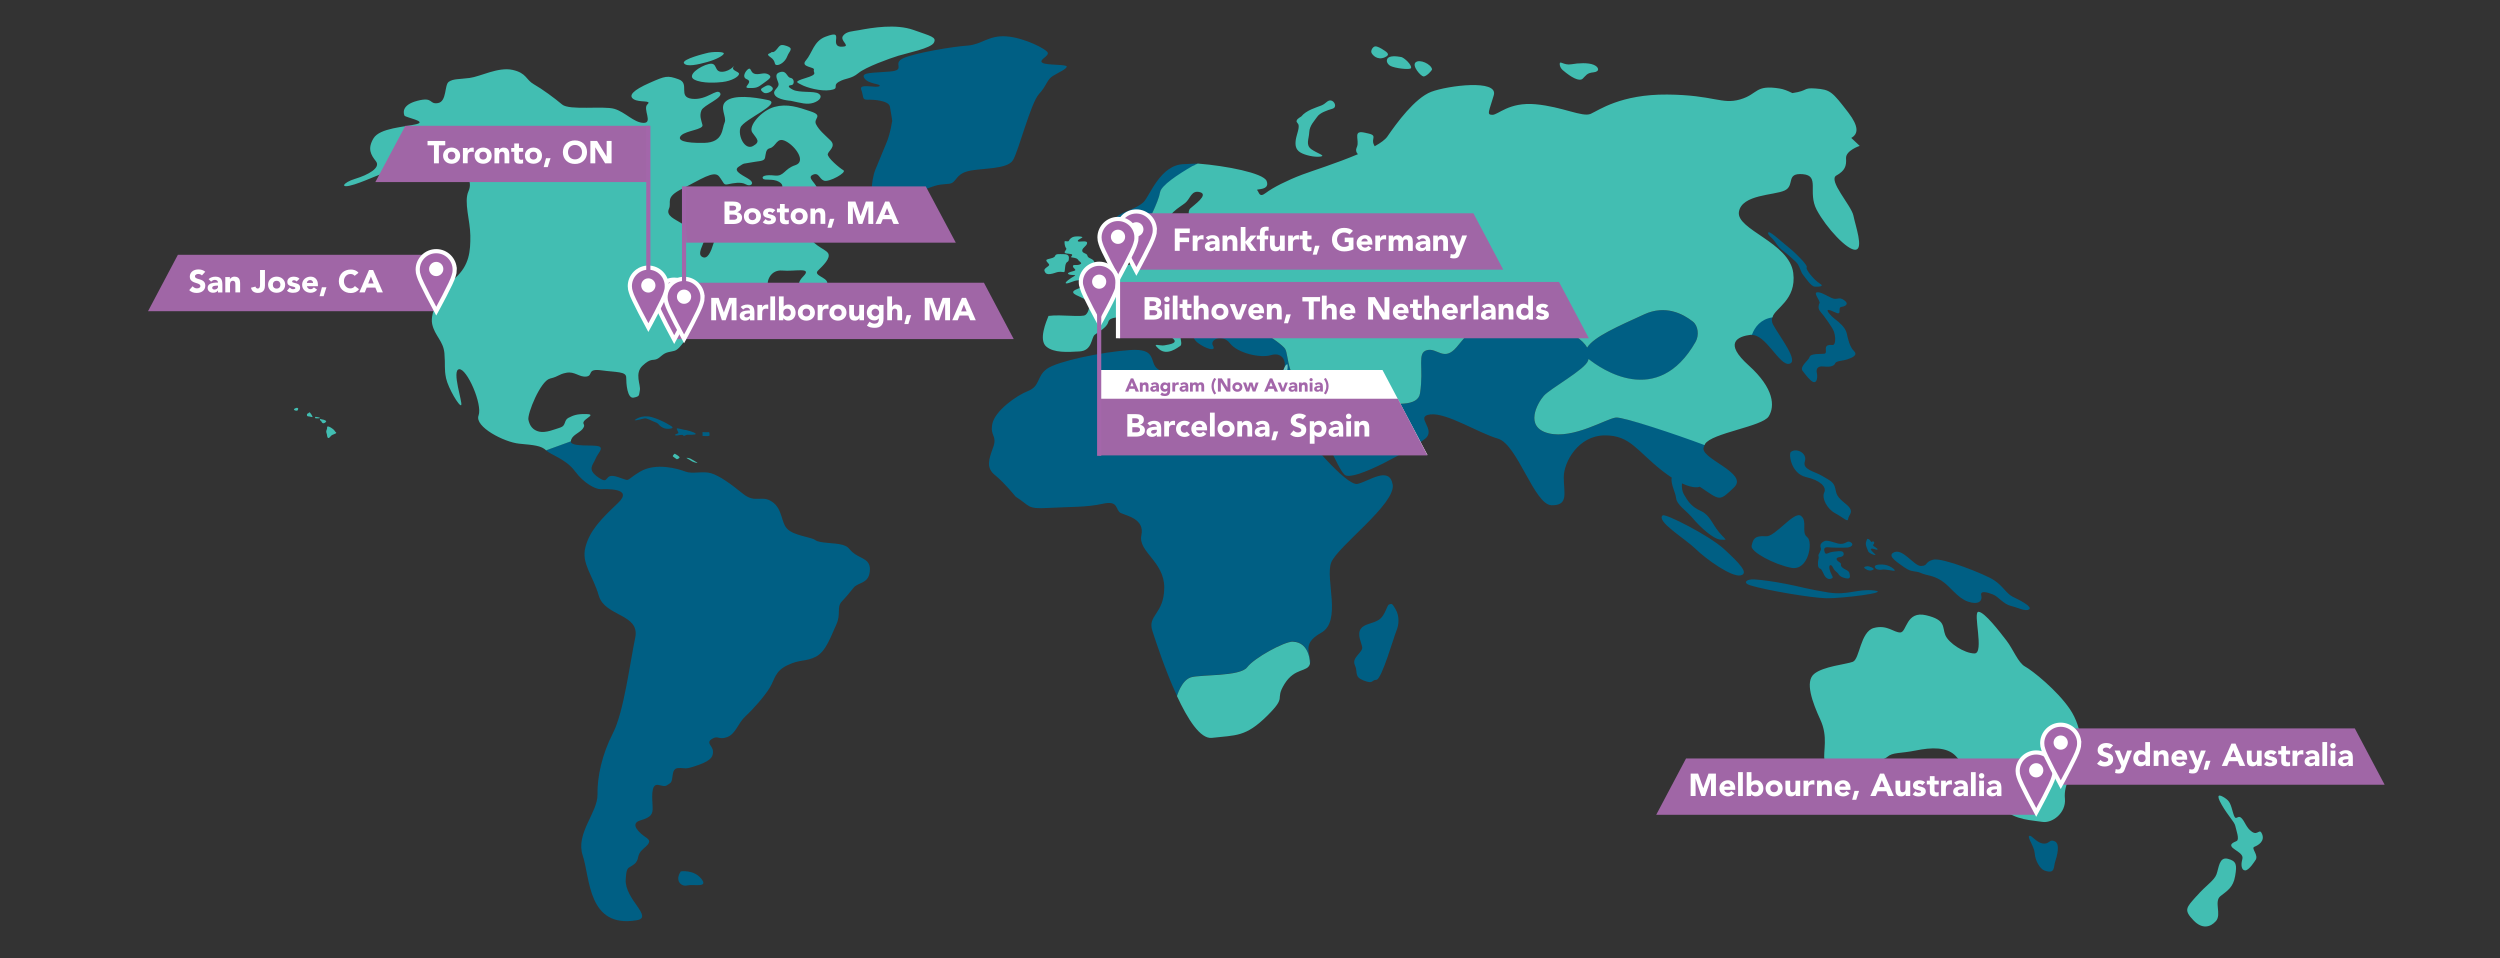 <?xml version="1.0" encoding="UTF-8"?> <svg xmlns="http://www.w3.org/2000/svg" viewBox="0 0 600 230"><rect x="0" y="0" width="600" height="230" fill="#333333" stroke="none"/><g id="background-simplified"><path d="M432.63,89.03c-.82-1.1,1.47-2.51,1.68-3.38.21-.86,2.73-.65,3.55-.76s-.16-1.64.78-1.99c.95-.35,1.3.23,1.62-.42.31-.65.23-1.86-.11-2.87-.34-1.01-2.44-3.88-3.28-4.84-.84-.96-.14-2.1-.14-2.1-.15-.89-1.45-2.31-.69-2.5.76-.19,2,.6,3.47,1.31,1.48.7,1.72-.43,3.1.58,1.38,1.01.03,1.51-.7,1.6-.73.09-.18,1.31-.6,1.51-.42.2-1.55-.66-2.42-.78-.87-.12.48,1.43,1.5,2.19,1.02.76,2.5,2.02,2.81,3.36.31,1.35.68,3.26,1.75,4.31,1.07,1.06-.58,1.63-1.6,2-1.02.36-2.67.34-2.9.93-.22.61-1.11.98-2.75.78-1.64-.2-1.84.74-1.66,1.53.18.79.15,2.55-.89,2.18-.65-.24-1.68-1.54-2.52-2.65ZM425.64,57.57c.52.52.91,1.6,2.24,2.59,1.33.99,2.22,1.86,3.14,2.7.92.85,1.08,2.36,1.76,3.16.67.81,1.86,2.71,2.76,2.77.89.06,2.46-.02,1.2-.75-1.26-.71-3.5-3.46-3.13-3.87.37-.41-2.59-3.4-4.22-4.7-1.62-1.28-4.46-3.94-4.91-3.72-.56.28.66,1.29,1.18,1.81ZM406.97,131.76c2.61,2.54,8.63,6.8,10.78,6.33,2.13-.47-.42-3.04-3.96-6.3-3.49-3.22-14.12-8.62-14.75-8.1-1.65,1.42,5.35,5.55,7.93,8.07ZM420.39,131.01c-.34,1.39,5.43,4.49,9.55,5.27,4.12.77,5.26-6.28,3.77-7.39-1.48-1.11.17-3.79-1.47-5.08-1.64-1.27-6.21,5.08-8.38,4.9-2.99-.25-3.14.92-3.48,2.3ZM429.82,108.45c-.61.53.06,5.21,3.58,6.03,3.53.81,5.04,2.42,4.41,3.73-.63,1.31.61,3.89,2.67,4.99,2.06,1.09,3,2.28,3.09,1.27.1-1.01,1.73-1.65-.57-3.51-2.29-1.84-2.21-2.31-2.56-3.82-.35-1.5-1.24-1.8-3.17-2.95-1.93-1.14-4.74-1.47-4.1-3.48.63-2-2.1-3.3-3.36-2.24ZM457.21,136.26c1.56,1.14,2.46.65,3.85,1.28,1.4.63,2.75.46,4.87,1.8,2.13,1.35,3.83,4.19,6.41,5.06,2.6.87,3.48-.25,3.16-1.49-.33-1.24,1.38-.8,2.76-.26,1.39.54,2.52,2.32,4.36,2.77,1.84.45,3.52,1.42,4.37.81.85-.61-2.27-2.22-3.86-2.97-1.59-.75-2.4-2.61-4.58-4.03-2.17-1.42-12.45-5.49-14.59-4.91-2.15.6-1.15,1.45-2.9,1.52-1.74.06-4.56-4.68-6.79-3.12-1.24.88,1.38,2.42,2.92,3.55ZM420.02,140.47c3.76,1.17,14.76,3.05,18.34,3.11,3.58.06,15.56-1.37,11.47-1.86-4.08-.48-6.31,1.23-11.07.47-4.76-.75-7.23-1.52-10.25-2.08-3.01-.56-5.36-.91-7.42-1.05-2.06-.13-2.86.86-1.06,1.41ZM436.45,134.08c-.24,1-.23,2.25.34,2.37.56.11.77,1.42,1.36,2.05.6.63,1.15.49,1.56.27.41-.23-.25-.85-.59-2.02-.34-1.16.31-1.56.79-.54.49,1.02,1.02,1.03,1.37,1.64.36.62,1.55,1,2.19.99.65-.02.58-.63.37-1.34-.22-.71-1.17-.73-1.78-1.39-.61-.67.21-.65-.66-1.22-.88-.57-.85-1.07.17-1.2,1.01-.13,1.06-.78.76-1.18-.31-.4-1.64-.18-2.6-.05-.96.13-1.52.82-1.78.12-.27-.7-.28-1.34.87-1.23,1.15.12,2.96.1,4.24.08,1.28-.02,1.98-.77,1.13-1.27-.85-.5-.88.19-2.11.36-1.23.17-3.25-1.1-4.22-.65-.98.46-1.09,1.04-.86,1.65.23.6-.69,1.48-.57,1.88.11.4.03.7.03.7ZM449.96,135.96c-.06.57.84.92,1.69.75.85-.17,2.85.41,3.07.24.22-.16-1.21-1.43-2.95-1.46,0,0-1.76-.1-1.81.47ZM447.9,136.65c.85.47,1.37.25,1.74.03.37-.22-.97-.85-1.54-.78-.68.09-1.05.29-.19.75ZM450.52,131.92c.32-.09-.09-.37-.71-.76-.61-.38.02-.49,0-.92-.02-.43-.53-.29-.65-.17-.11.12-.28-.53-.7-.68-.43-.16-.34-.06-.6.68-.26.74.34,1.74.48,2.19.14.46,1.34.98,1.72.96s-1.49-1.35-1-1.51c.53-.16,1.15.29,1.47.2ZM490.69,208.93c2.58.92,2.13-.8,2.54-2.09.42-1.28,1.29-4.26-.07-4.92-1.35-.66-1.3.8-2.92.52-1.62-.29-2.63-2.07-3.21-1.83-.58.24,1.23,2.62,1.31,4.22.09,1.6,1.2,3.69,2.34,4.1ZM326.93,155.34c.17,1.25-2.59,2.48-1.77,4.26.83,1.8-.29,2.78,2.11,3.72,2.41.94,1.81-.13,3.07-.17,1.25-.04,4.21-10.4,4.81-11.79.6-1.39.76-3.46-.2-5.12-.95-1.65-.92-1.28-1.52-1.19-.6.1-.91,2.63-2.46,3.67-1.56,1.04-3.47.9-4.4,2.22-.94,1.33.21,3.36.36,4.39ZM163.4,209.13c-1.54,2.24.11,3.75,1.57,3.37,1.46-.37,5.15.69,3.35-1.59-1.79-2.26-4.91-1.78-4.91-1.78ZM214.11,29.11c-.38,2.44-.97,4.31-1.42,5.31-.45,1.01-1.45,3.58-2.58,6.25-1.13,2.71-1.52,8.76.6,10.18,2.13,1.43,3.83,2.34,5.1,2.07,1.26-.28,3.88-6.57,6.85-7.72,2.96-1.14,3.32-.86,5.16-1.1,1.83-.25,1.36-2.23,4.54-3.03,3.16-.79,9.36-.33,10.76-2.64,1.37-2.29,4.26-13.72,6.23-15.86,1.95-2.11,1.86-3.43,3.34-4.34,1.47-.91,3.2-1.61,3.33-2.23.13-.61-4.75-.29-5.82-.92-1.07-.64,1.41-1.5,1.29-2.36-.13-.85-5.62-3.67-9.92-3.99-4.29-.33-5.93,1.97-9.38,2.21-3.46.23-12.59,1.75-15.4,3.03-2.83,1.3.87,2.84-3.23,3.2-4.12.36-7.1.13-6.1,1.62,1.01,1.48,4.2,1.3,3.6,1.88-.61.57-5.01-.78-4.37.84.64,1.63.11,2.47,1.53,2.42,1.41-.06,5.07.19,5.36,1.66.28,1.48.57,3.52.57,3.52ZM334.24,116.3c-.79-4.62-5.74-.74-8.45-.16-2.71.56-12.71-11.55-14.68-14.46-1.96-2.87-6.16-10.02-9.96-9.87-3.81.15-10.25-3.06-12.35-2.25-2.11.81-.78,2.38-1.65,2.45-.88.07-6.94-1.8-9.23-3.4-2.28-1.59.03-5.06-6.7-4.6-6.74.46-17.43,2.69-19.94,4.5-2.54,1.84-1.59,4.17-4.55,5.33-2.98,1.17-7.97,4.86-8.57,7.88-.6,3.06,1.24,2.73.2,5.63-1.05,2.94-1.8,4.88.47,6.71,2.28,1.84,4.91,5.13,4.91,5.13,3.59,2.26,2.6,3.01,7.78,2.72,5.17-.29,9.23-.12,13.17-1.01,3.91-.87,2.92,1.55,4.31,2.23,1.39.67,5.77,1.4,4.93,5.33-.84,3.99,5.5,6.26,5.49,12.57-.03,6.46-4.11,6.53-2.84,10.42.69,2.09,3,9.32,5.9,15.57,0-.01,1.08-3.77,3.33-4.49,2.25-.71,11.81-.14,13.53-2.43s8.99-6.21,10.95-6.14c4.19.14,4.1,5.31,4.1,5.31.54-2.06-2.42-4.59,2.68-7.4,5.04-2.79.93-12.91,2.41-16.84,1.47-3.86,15.54-14.06,14.77-18.77ZM131.05,108.07c1.17,1.14,4.73,2.06,6.93,5.01,2.21,2.99,4.92,4.29,6.09,4.32,1.17.02,8.22-.43,4.2,3.37-4.09,3.86-6.73,6.6-7.76,10.51-1.05,3.97,1.76,6.72,3.2,11.68,1.46,5.05,9.96,4.34,8.74,10.09-1.23,5.87-2.74,17.88-5.35,22.92-2.64,5.13-3.78,10.5-3.7,14.74.06,4.3-5.31,9.34-3.55,14.59,1.8,5.35,1.17,17.54,12.94,15.56,4.2-.71-2.9-4.97-2.62-9.79.21-3.29.52-2.48,2.01-3.65,1.48-1.16.39-2.17,2.22-3.71,1.83-1.54,1.76-2,.45-2.86-1.3-.87-3.86-3.15-1.19-3.95,2.67-.79,3.02-1.48,2.97-3.2-.04-1.71-.59-5.77,1.39-5.31,1.97.46,1.68.27,2.75-.39,1.06-.67.07-3.57,2.01-3.67,1.94-.09,1.29.52,4.77-.71,3.47-1.22,3.6-2.25,3.56-3.4-.04-1.14-1.79-1.95-.23-2.89,1.55-.93,1.51.32,3.61-.42,2.09-.74,2.64-3.4,4.42-5.01,1.77-1.61,4.58-4.8,5.83-6.85,1.24-2.03,1.19-3.96,4.28-5.42,3.08-1.46,4.3-.77,6.76-2.01,2.45-1.24,3.64-4.95,4.9-7.66,1.26-2.67,0-4.19,1.39-5.65,1.38-1.46,1.69-1.93,2.8-3.27,1.1-1.34,3.53-.88,3.87-3.83.33-2.92-1.77-3.01-3.52-4.21-1.75-1.2-1.2-1.7-3.04-2.24-1.84-.53-5.46-.35-6.48-1.12-1.01-.77-5.09-1.05-6.72-2.67-1.62-1.62-1.1-4.8-3.68-6.55-2.56-1.74-3.99.51-6.99-1.92-2.97-2.41-5.62-4.31-7.64-4.92-2.01-.6-4.42.25-6.13-.39-1.72-.65-7.08-2.29-10.97.03-3.93,2.36-1.87,2.35-5.39,1.23-3.51-1.11-1.67,2.12-4.55.15-2.86-1.95-1.28-3.01-.73-4.43.56-1.41,2.02-2.55.88-3.03-1.14-.49-6.94.24-6.8-1.24l-5.94,2.16ZM429.44,87.31c-2.4.56-5.69-7.3-9.16-6.89-.03,0-.07.01-.1.01.6-2.05,1.88-4.23,5.32-4.57-.38.58-.31,1.41.03,2.04,1.47,2.75,6.32,8.84,3.92,9.4ZM416.19,116.96c-3.67,3.51-3.3,3.15-8.24-.15,0,0-1.24.64-4.29-.8-.06,1.05.05,1.89.48,2.65.98,1.72,1.86,2.98,4.06,3.97,2.21,1.01,2.73,3.14,4.38,5.11,1.67,1.99,2.2,1.81.44,1.78-1.76-.03-5.08-3.13-6.71-5.09-1.63-1.95-3.89-3.23-4.06-4.96-.12-1.21-1.36-3.44-1.04-4.85-.65-.43-1.35-.92-2.11-1.51-6.29-4.88-7.8-8.68-14.03-8.62-6.24.07-9.76,6.34-9.77,10.03,0,3.75,1.25,6.81-2.92,6.74-4.17-.09-8.18-14.63-12.88-15.99-4.68-1.35-12.27-6.26-16.2-5.81-3.94.46,1.56,3.56-1.29,5.85-2.88,2.29-17.31,10.52-19.31,8.62-1.98-1.9-4.4-9.96-7.94-12.52-3.51-2.54-7.2-5.24-8.67-7.86-1.45-2.6,1.57-3.39,2.13-5.24.55-1.84-.65-3.86-3.2-3.08-2.56.78-8.03-.49-9.83-2.84-1.78-2.33-4.97-.92-4.08.58.89,1.51-1.71.79-3.68-.73-1.95-1.52-.47-3.28-2.18-3.64-.86-.18-2-1.59-3.52-2.6.43-.32.59-.39,1.33-.78,1.95-1.03,4.89-1.94,8.35-1.05.09.02.18.04.28.06.02,0,.04,0,.06.01,6.51,1.88,15.7,7.99,16.66,9.49.96,1.5.37,8.25,5.46,8.89,5.09.64,25.94,8.07,26.92,1.83s-.81-9.74,1.68-10.39c2.49-.65,4.05,2.87,7.12-.74,3.07-3.61,8.27-11.27,20.39-6.61,7.13,2.75,9.95,4.95,10.93,6.73,1.59-2.61,7.51-5.14,13.69-7.98,5.09-2.34,9.29-.15,11.67,1.73,1.28,1.01,1.56,3.28.67,4.86-9.18,16.12-22.88,6.38-25.7,4.12-.03.13-.07.27-.11.39-.64,2.09-9.12,6.73-10.63,8.46-1.51,1.72-4.78,7.52,1.16,8.99,5.94,1.47,13.91-3.57,16.16-3.78,1.82-.17,14.67,3.84,21.36,6.37-.09.1-.17.49-.22.59-1.56,2.7,10.84,6.27,7.24,9.75ZM278.43,46.18c-.38,2.48-3.1,7.46-4.45,10.3-1.47.07-2.82,2.29-4.53,1.12-1.94-1.33-2.56-4.84-1.04-5.88,1.51-1.04,4.41-1.7,5.98-3.15,1.56-1.44,4.01-9.11,9.84-9.18.6,0,2.5-.15,3.23-.11-3.45,1.99-8.78,5.25-9.04,6.89ZM154.76,100.41c.61-.06,2.19.86,2.71,1.01s.78.77,1.27,1.03.86.52,1.79.46.89-.26.86-.4-2.42-1.67-4.93-2.39-4.15.7-4.15.7c.46.21,1.84-.36,2.45-.42ZM166.98,104.1c.12.35-1.61.2-2.05.23s-.75.52-.95.17-1.18.09-1.79,0,.35-.43.58-.51-.57-1.15-.29-1.18,1.61.32,1.61.32c.52,0,2.77.63,2.88.98ZM170.18,103.71c0-.06.27.82,0,.91s-1.57,0-1.57,0v-.91s1.57.06,1.57,0Z" fill="#005f84"></path><path d="M527.15,215.1c2.39-2.73,4.25-3.74,4.82-5.29.56-1.55.64-4.24,2.72-3.7,2.09.55,2.21,1.45,1.74,4.16-.46,2.74-1.89,3.51-3.51,4.79-1.63,1.3.31,4.39-1.08,5.98-1.4,1.6-3.37,1.94-5.34-.09-2.52-2.59-1.78-3.11.64-5.86ZM541.24,206.54c1.05-1.26-1.14-2.95-.17-3.32.96-.37,2.5-1.34,1.85-3-.65-1.63-.99.42-2.46-.6-1.46-1.02-1.65-2.52-2.59-3.35-.94-.82-1.26,1.16-1.9-1.08-.63-2.23-.79-2.9-2.05-3.72-1.25-.81-2.24-1.01-.73,1.64,1.53,2.68,3.06,4.13,3.27,5.07.19.95,1.09,3.28.35,3.65-.74.37-2.32.84-.41,2.08,1.91,1.25,1.95,1.63,1.69,2.59-.25.96-.19,2.38.75,2.4.94.01,2.39-2.35,2.39-2.35ZM437.9,182.48c.36,2.28,3.7,3.18,6.57,1.9,2.86-1.27,7.14-1.55,8.47-2.72,1.32-1.16,3.1-.78,6.83-1.54,3.72-.76,7.49-.93,9.63,1.34,2.16,2.3,1.78,4.69,2.57,4.34.79-.35-.05-2.51,4.22.67,4.31,3.23,1.5,4.88,4.5,7.64,3.04,2.78,7.08,2.73,9.45,3.14,2.38.41,5.78-2.14,5.44-5.6-.34-3.41,1.87-6.51,3.17-8.51,1.29-2,1.18-8.29-1.96-12.93-3.09-4.56-9.07-9.32-10.76-10.23-1.68-.91-2.87-4.18-4.48-6.25-1.59-2.06-5.26-6.87-6.71-6.9-1.45-.02,1.49,10.03-.97,10-2.46-.04-6.22-2.49-7-4.43-.77-1.93.23-3.6-4.61-4.74-4.82-1.13-4.61,4.04-6.16,4.13-1.55.08-3.17-1.96-6.4-1.07-3.24.91-3.36,7.48-5.02,8.11-1.67.63-7.09,1.08-9.3,2.92-2.22,1.85-.44,6.74,1.51,10.99,1.9,4.11.64,7.47.98,9.74ZM202.33,8.59c-.83,1.11,1.65,2.36.25,2.57-1.41.21-2.07-.2-1.94-1.49.13-1.28.25-1.91-2.55-.85-2.82,1.07-3.18,3.97-4.66,5.66-1.5,1.7,2.19,1.52,1.91,2.27-.28.74,1.18,1.02-1.93,1.96-3.11.95-2.12,1.05-.98,1.67,1.14.62,4.5,1.61,6.87,1.24,2.36-.38.33-1.01,2.03-1.99,1.7-.97,2.9-.61,4.68-2.08,1.77-1.46,7.37-3.48,9.6-4.17,2.22-.68,7.84-1.79,8.53-3.14.68-1.35-.65-1.53-4.9-3.05-4.22-1.51-9.89-.55-13.09.05-1.57.3-3,.26-3.82,1.35ZM189.73,24.18c2.67.57,3.93.98,5.48.5,1.54-.49,2.33-1.57,1.22-2.23-1.11-.66-4.57-.13-6.12-.91-1.55-.78-1-1.08-.32-1.13.68-.05.74-1.56-.23-1.71-.98-.15-.9-1.77-2.4-1.43-1.5.35-1.05,1.29-.58,2.57.48,1.28-1.53,1.68-.85,2.92.68,1.23,3.81,1.43,3.81,1.43ZM173.36,19.69c2.31-.27,3.94-1.3,4.01-1.93.06-.63-1.98-.79-1.32-1.72.66-.92-.61,1.11-2.72,1.19-2.11.08-.98-2.38-3.2-1.87-2.22.51-5.4,2.76-3.48,3.75,1.93.99,5.41.73,6.71.58ZM164.15,15.16c.58.98,3.4.34,5.65-.3,2.24-.63,3.79-1.53,3.92-2.01.13-.49-2.87-.49-4.2-.08,0,0-5.94,1.41-5.37,2.4ZM185.24,12.47c-.39.48-1.67.33-.3,1.28,1.38.95.72,1.76,1.45,1.86.73.09,2.06-.77,2.54-2.07.48-1.29,1.63-1.88,0-2.46-1.64-.58-1.72-.22-2.5.74-.78.96-1.18.65-1.18.65ZM179.22,19.01c1.77.71-1.27,2.08.5,2.12,1.77.03,2.13-.11,3.36-1.04,1.23-.94,2.45-1.53,1.4-2.19-1.05-.65-1.97.03-3.13-.13-1.16-.16-1.02-1.28-1.52-1.3-.5,0-2.06,1.96-.62,2.54ZM183.29,22.23c.76.51,2.75-.57,2.03-1.31-.72-.74-1.3-.44-1.97-.04-.67.4-1.16.61-.06,1.35ZM258.85,62.53c.6.47.94.71.23.97-.71.26-1.66-.13-1.58.43.08.56,1.14.84.19,1.11-.95.26-1.77.5-1.19.8.58.29,2.13.02,1.31.44-.83.43-2.47,1.58-1.95,1.73.52.13,1.79-.67,2.77-.73.98-.06,5.12-.29,5.65-.51.53-.22-.47-.4-.57-.63-.1-.24,1.42-.69,1.02-1.32-.4-.62-1.51-.57-1.75-.72-.24-.16-.08-1.43-.86-1.85-.78-.42-.99-.38-1.17-.96-.18-.58-1.22-.45-1.22-1.16,0-.7,1.26-1.18,1.17-1.88-.09-.7-2.21.03-2.23-.42-.01-.45,1.51-.79,1-.98-.5-.18-1.43-.13-1.92-.04-.48.09-1.05.53-1.21.95-.16.42-.99-.09-1.04.2-.05.3.03,1.22.36,1.58.32.36-.56.79-.31,1.13.26.33,1.75.13,1.77.49.02.36-.44.47-.23.58.2.1,1.18.08,1.58.52.39.44.06.18.18.27ZM253.36,65.43c1.27-.44,1.93.04,2.1-.19.17-.23.08-1.38.37-1.99.29-.6.59-.26.68-.96.09-.7.06-1.27-1.18-1.29-1.24-.02-1.9-.11-2.09.38-.19.49-.73.55-1.75.82-1.02.27.39,1.02.31,1.4-.08.38-1.36.82-1.13,1.4.22.58.47,1.21,2.69.44ZM311.27,28.8c-.12.32-.27.22.26.92.53.7-.39,2.65-.55,3.88-.16,1.23-.04,2.27,1.08,2.97,1.12.69,3.45,1.21,4.85,1.01,1.4-.21-.74-.73-2.18-1.76-1.44-1.04-.58-2.42-.51-4.07.07-1.64,1.27-2.76,1.91-3.72.63-.96,2.39-1.56,3.64-1.93,1.25-.36.49-1.9-.37-1.99-.86-.08-1.12.74-2.26,1.2-1.15.46-3.66,1.15-4.83,2.64,0,0-.92.53-1.04.85ZM343.69,16.61c-.24-1.23-2.95-2.49-3.93-1.66-.99.83,1.21,3.33,1.87,3.4.66.07,2.11-1.45,2.06-1.74ZM333.51,13.67c-1.05.4-.8,1.68.28,2.19,1.08.51,4,.87,4.7.6.7-.28-.75-2.09-2.03-2.73,0,0-1.9-.46-2.95-.06ZM329.99,11.14c-.54.11-1.07,1-.83,1.54.25.55,1.41,1.84,3.16,1.09,1.74-.75.19-1.44-.71-2.06,0,0-1.09-.68-1.62-.57ZM375.13,16.89c1.83,1.57,3.87,2.78,4.71,2,.83-.78.97-1.37,2.59-1.53,1.62-.16,1.34-1.29.02-1.82-1.32-.53-3.59-.42-5.35-.11-1.77.31-2.8-1.01-2.77-.06.03.95.8,1.52.8,1.52ZM139.85,102.89c.88-1.07-.27-1.05.35-1.86.63-.8,2.79-1.61.47-1.66-2.32-.04-3.11.35-4.24.91-1.13.57-.55,1.89-1.93,2.32-1.39.44-3.5,1.35-5.06,1-1.56-.35-2.32-1.41-2.62-2.86-.28-1.45,2.88-9.31,5.18-9.88,2.29-.56,1.92-1,3.94-1.4,2.01-.39,3.12,1.14,4.81.91,1.68-.23.01-1.98,3.6-1.49,3.59.5,5.94.24,5.94,1.71s.25,5.16,1.8,4.84c1.55-.33,1.21-.55,1.48-1.78.26-1.22-1.35-4.03.64-5.88,1.97-1.84,2.36-1.19,3.34-1.56.98-.36,1.39-1.33,2.8-1.68,1.41-.35,1.75-.17,2.71-1.17.95-.99,4.11-5.48,5.89-6.56,1.76-1.06,3.61-.67,4.51-1.05.9-.39.36-1.82,1.71-2.8,1.35-.97,3.94-1.08,5.18.1,1.25,1.19,3.15-.7,6.05-1.29,2.89-.58,3.11-1.13,2.56-2.18-.54-1.03-3.89.32-4.53-.72-.63-1.04.35-4.21,3.34-3.93,3,.29,7.33-.94,5,1.42-2.36,2.39-.2,3.3,2.65,3.43,2.84.13,3.32-.73,3.12-1.99-.2-1.25-3.39-1.7-2.23-2.85,1.15-1.13,3.16-3.01,2.43-4.18-.73-1.15-4.51-2.06-4.47-4.98.04-2.89-.35-5.09-.84-5.75-.49-.66-2.68,3.75-5.25,2.75-2.56-1.01.35-2.7.14-3.65-.21-.94-2.19-2.63-4.04-2.95-1.85-.32-2.95-1.27-4.4,1.56-1.47,2.87-3.44,2.98-3.28,4.08.15,1.11,1.34,3.13-1.59,4.19-2.95,1.07-3.33.91-3.82,2.56-.51,1.66-1.38,4.01-2.81,2.99-1.42-1.03,2.01-4.81.38-5.37-1.62-.55-3.46-1.48-5.14-2.56-1.68-1.07-3.84-1.84-3.08-3.51.75-1.66-1.11-2.7,3.22-4.84,4.29-2.12,7.6-4.5,8.82-2.94,1.23,1.58.99,2.14,2.16,1.88,1.17-.26,3.08-.65,4.23.01,1.16.66,2.15-.17,1.04-1.04-1.11-.87-4.33-2.05-2.78-3.14,1.55-1.08,1.16-.67,2.94-1.05,1.78-.37,3.23-.21,3.43-1.1.2-.89.14-2.08,1.11-2.31,1.66-.38,1.62-2.87,3.91-1.68,2.31,1.2,4.92,4.87,2.26,5.73-2.67.85-2.67,2.74-4.92,2.49-2.25-.26-3.24.15-2.86.72.37.57,2.33-.09,3.85.78,1.53.88.1,1.42,1.68,2.09,1.58.68,3.28,2.79,4.39,2.31,1.11-.48,2.93-1.02,3.11-2.44.17-1.42-2.66-2.88-1.11-3.62,1.54-.74,1.52.94,2.74,1.39,1.22.44,5.57-1.99,4.66-2.5-.91-.51-3.91-3.05-3.76-3.87.16-.82,2.13-1.86.63-3.31-1.49-1.44-2.75-2.47-3.45-3.88-.69-1.4,1.85-2.01-1.23-3.05-3.07-1.04-5.67-1.93-8.75-1.09-3.09.85-6.4,4.6-5.3,6.16,1.11,1.57,2.05,2.19.13,3.24-1.93,1.04-3.65-2.44-2.98-4.43.68-1.97,10.27-5.83,6.6-6.62-3.66-.78-8.07-1.26-9.97.19-1.91,1.45.19,3.85-.44,5.23-.64,1.38-.21,4.75-4.87,4.86-4.67.11-6.74-.6-5.53-1.8,1.21-1.18,5.37-1.37,5.09-2.51-.29-1.14-.78-2.2-.24-3.5.53-1.29,5.32-3.01,4.47-4.18-.85-1.16-3.16,1.8-6.72,1.41-3.55-.4-.43-3.66-3.21-4.67-2.76-1-3.19-.82-7.03.87-3.88,1.71-5.15,3.03-3.78,3.9,1.38.87,4.49.15,3.3,1.23-1.19,1.09,1.4,4.5-.93,4.45-2.34-.05-4.38-2.6-7.01-3.37-2.62-.77-10.79.43-12.53-1.04-1.72-1.46-4.78-3.72-6.78-4.85-1.98-1.12-1.69-2.69-5.12-3.46-3.43-.76-7.7,1.6-10.32,1.94-2.63.33-3.91.18-4.99.92-1.08.75-.42,4.76-2.61,5.11-2.2.35-.99-1.58-4.93-.55-3.96,1.03-3.28,3.09-3.09,3.55.2.46,5.61,1.38,2.86,2.06-2.76.68-8.78.9-10.28,3.38-1.51,2.51-.66,3.97.57,5.52,1.23,1.57-1.87,3.27-4.95,4.2-3.1.94-3.97,2.57-.19,1.35,3.76-1.21,6.14-2.72,9.65-3.36,3.5-.64,12.8-2.96,14.77-1.32,1.98,1.65,4.12,3.75,2.94,6.3-1.18,2.58.42,7.09.44,10.69.03,3.65-.19,7.11-3.66,10.18-3.52,3.1-6.08,8.22-5.5,11.02.6,2.83,2.68,4.05,2.94,7.01.25,3-.09,3.68.4,6.03.52,2.37,3.22,6.94,3.63,6.42.4-.54-2.36-8.38-.5-8.61,1.86-.21,5.66,8.43,4.66,11.11-1.01,2.71,6.17,6.41,9.76,6.76,3.59.34,5.28.47,6.45,1.6l5.94-2.16c.13-1.47,1.99-1.94,2.86-3.01ZM440.71,42.14c2.08-1.18,2.46-2.26,2.34-4.14-.12-1.87,3.28-2.99,3.28-2.99,0,0-.77-.75-2.03-1.91,1.67-.93,1.89-2.68-.68-6.05-3.92-5.1-4.33-5.53-7.88-5.81-3.14-.24-1.66.54-5.57,1.1-1.11-.55-2.12-.94-3.01-1.09-6.07-.98-5.11,1.32-9.52,2.61-4.44,1.29-6.29-1.06-17.49-1.17-11.21-.09-16.44,3.78-18.4,4.64-1.97.86-6.81-1.73-13.23-2.31-6.42-.57-8.94,2.57-10.37,2.54-1.43-.03-.8-.73.36-4.71,1.13-3.91-11.14-2.29-15.03-.81-3.91,1.5-8.25,7.44-10.53,10.75-.51.73-1.6,1.52-3.03,2.31-.19-.36-.35-.68-.38-.99-.12-1.06.72-1.64-1-2.04-1.73-.4-2.97-.79-2.8.9.18,1.7.1,1.86-.17,2.53-.2.48-.16,1.04.34,1.5-5.05,2.15-11.23,4.09-13.38,4.91-3.6,1.36-7.06,3.11-8.73,4.39-1.66,1.29-1.61-.26-2.08-.66-.48-.38,3.19.16,2.27-2.2-.76-1.92-9.84-3.65-16.25-4.16-.1,0-.2-.06-.29-.02-1.12.45-.27.22-1.26.59-3.45,1.99-7.52,4.67-7.78,6.3-.36,2.3-2.99,7.32-4.45,10.3.11.01.21.03.32.06,1.84.48.88,1.16,1.68,2.67.81,1.52,3.21,1.61,4.39.79,1.17-.83.27-1.45,1.64-3.01,1.36-1.55,0-3.05-.62-3.54-2.04-1.68,1.81-3.68,3.08-4.71,1.26-1.02,1.44-3.18,3.57-2.58,2.15.61-1.56,3.15-2.36,3.9-.8.76-.24,3.03.65,4.18.9,1.14,2.45.78,3.77,1.88.75.64-.15,1.72-1.3,2.86-.2-.15-.48-.27-.89-.38-1.23-.33-1.44-.07-1.84.82-.23.5.05,1.34.33,1.95-.02.02-.05.06-.05.06-1.06,1.35-5.12,1.03-9.72,1.34.19-.47.25-.92.05-1.2-.55-.8-1.09.7-1.56,1.09-.48.38-.5-1.74-.79-2.65-.3-.91.39-2.19-.7-1.47-1.09.73-2.09,1.57-1.81,3.5.07.51.41.89.84,1.17-.04,0-.08.02-.12.02-6.13,1.11-6,3.62-7.85,4.42-1.84.79-4.59.95-6.52,1.91-1.95.96,1.4,1.6,2.55,2.52,1.16.93.66,2.83-.15,3.51-.81.68-5.76-.16-8.91.26-.51,1.29-2.49,5.82-.46,7.42,1.79,1.43,4.88,1.29,7.94,1.1,3.06-.2,2.74-3.27,3.61-3.99.87-.73,2.89-1.67,3.25-3.05.36-1.37,2.6-1.08,5.71-1.43,3.1-.34,5.63,2.94,8.84,4.72,3.24,1.79,0,2.07-1.08,2.29-1.08.22-3.24-.81-1.3.89,1.95,1.7,4.44-.33,5.09-.73.64-.41-.12-1.83.2-2.15.33-.32,1.62-.21,1.94-.45.32-.25-3.67-2.11-5.05-2.55-1.39-.43-3.92-3.62-2.64-3.99.71-.2,2.42.94,4.11,2.06.36-.24.78-.5,1.27-.76,1.95-1.03,4.89-1.94,8.35-1.05.09.02.18.04.28.06.02,0,.04,0,.06.01,6.51,1.88,15.7,7.99,16.66,9.49.96,1.5.37,8.25,5.46,8.89,5.09.64,25.94,8.07,26.92,1.83s-.81-9.74,1.68-10.39c2.49-.65,4.05,2.87,7.12-.74,3.07-3.61,8.27-11.27,20.39-6.61,7.13,2.75,9.95,4.95,10.93,6.73,1.59-2.61,7.51-5.14,13.69-7.98,5.09-2.34,9.29-.15,11.67,1.73,1.28,1.01,1.56,3.28.67,4.86-9.18,16.12-22.88,6.38-25.7,4.12-.03.13-.07.27-.11.39-.64,2.09-9.12,6.73-10.63,8.46-1.51,1.72-4.78,7.52,1.16,8.99,5.94,1.47,13.91-3.57,16.16-3.78,1.79-.17,14.48,4.06,21.26,6.61.02-.08.05-.16.1-.24,1.56-2.65,13.78-4.21,15.3-6.65,1.5-2.41,1.33-6.71-4.8-12.23-6-5.39-2.83-6.96.65-7.38.04,0,.08,0,.13,0,.68-1.82,2.09-3.74,4.92-4.15.5-2.18,5.83-4.12,4.99-10.68-.95-7.33-13.73-10.35-13.04-14.65.7-4.21,8.44-3.93,10.99-5.13,2.53-1.2.14-4.26,4.34-3.91,4.2.36,1.09,4.29,3.33,8.55,2.3,4.34,7.44,9.84,9.37,9.59,1.92-.26-.05-5.69-.55-8.19-.51-2.47-6.18-8.46-4.08-9.65ZM310.28,154c-1.96-.07-9.23,3.86-10.95,6.14-1.72,2.29-11.27,1.71-13.53,2.43-2.25.71-3.33,4.49-3.33,4.49,2.58,5.56,5.61,10.34,8.37,10.03,5.83-.68,8.09-.18,13.22-5.24,5.04-4.97,1.72-3.66,4.23-7.71,2.48-3.99,5.55-2.75,6.1-4.82,0,0,.09-5.17-4.1-5.31ZM78.47,102.94c-.07.16-.29.65-.11.99s.08.98.36,1.16.5-.28.78-.54,1.12-.44,1.19-.64-.2-.15-.33-.46-1.01-.93-1.45-1.07-.41.18-.41.18c0,0,.03.21-.03.37ZM76.95,100.52s.23.16.39.15.92.22.94.44-.6.65-.88.41-.21-.38-.34-.46-.49-.4-.11-.53ZM76.79,100.32c-.12.13-.62.07-.99.07s-.16-.28-.07-.36c0,0,1.17.16,1.06.29ZM75.01,100.03c.03.21-.65-.1-1.06-.11s-.31-.64-.15-.65.46-.33.46-.33c.2.05.72.88.75,1.09ZM71.47,98.42c-.1.28-.81.15-.91-.11s.67-.46.73-.44c.42.11.28.28.18.55Z" fill="#42beb2"></path><path d="M309.01,87.45s.1,1.1-.1,1.4-.3-.2-.5-.1c-.2.2-.5,1.3-.1,1.4,0,0,.5.2.5.3s-.4,2.8-.7,3.4c-.3.6-1.1-2.9-1.2-3.6q0-.1.1-.2c.3-.4.9-.8,1.2-1.7.4-1,.7-.9.8-.9Z" fill="#6bc6c3"></path><path d="M162.06,108.96s1.04.52,1.03.85c0,.16-.51.37-.51.37-.06.05-.15.05-.21,0l-.82-.58c-.09-.06-.1-.18-.04-.27l.29-.36c.06-.08.18-.09.26-.03ZM165.38,109.95l-.53-.08c-.12-.02-.11.03.02.12l1.27.76c.1.06.24.12.35.15,0,0,.86.28.89.23.06-.11-1.58-1-1.58-1-.12-.08-.31-.15-.43-.17Z" fill="#42beb2"></path></g><g id="Marlborough"><g id="Label-MA"><polygon points="243.29 81.37 161.45 81.37 161.29 67.85 236.14 67.85 243.29 81.37" fill="#a066a6" fill-rule="evenodd"></polygon><g><path d="M170.69,71.49h1.79l1.24,3.5h.02l1.24-3.5h1.78v5.37h-1.18v-4.12h-.02l-1.41,4.12h-.9l-1.36-4.12h-.02v4.12h-1.18v-5.37Z" fill="#fff"></path><path d="M180.02,76.4h-.02c-.13.2-.29.34-.5.42-.21.09-.43.13-.66.13-.17,0-.34-.02-.5-.07-.16-.05-.3-.12-.42-.22-.12-.1-.22-.21-.29-.36s-.11-.31-.11-.49c0-.21.04-.39.12-.54.08-.15.18-.27.32-.36.13-.1.29-.17.46-.22s.35-.09.53-.12.37-.04.55-.05.36,0,.51,0c0-.2-.07-.36-.22-.48s-.31-.18-.51-.18c-.19,0-.36.04-.51.12-.15.08-.29.19-.41.32l-.61-.62c.21-.2.46-.35.74-.44.28-.1.58-.15.88-.15.33,0,.61.04.82.13.22.08.39.21.52.37.13.16.22.36.27.6.05.23.08.51.08.82v1.87h-1.05v-.46ZM179.74,75.25c-.09,0-.19,0-.32.01-.13,0-.25.03-.37.06-.12.04-.22.09-.3.16-.08.07-.12.17-.12.3,0,.14.06.24.17.3s.24.1.36.1c.11,0,.22-.02.32-.05.1-.03.2-.07.28-.13.08-.06.15-.13.19-.21.05-.09.07-.19.07-.3v-.24h-.28Z" fill="#fff"></path><path d="M181.78,73.18h1.14v.59h.02c.12-.23.27-.4.43-.51.17-.11.38-.17.63-.17.07,0,.13,0,.2,0,.07,0,.13.02.18.03v1.04c-.08-.02-.16-.04-.24-.06-.08-.01-.16-.02-.25-.02-.22,0-.39.03-.52.09-.13.06-.22.15-.29.25s-.11.24-.13.39c-.02.15-.03.32-.03.5v1.54h-1.14v-3.69Z" fill="#fff"></path><path d="M184.88,71.13h1.14v5.73h-1.14v-5.73Z" fill="#fff"></path><path d="M186.94,71.13h1.14v2.44h.02c.13-.18.3-.3.5-.38.21-.07.43-.11.66-.11.26,0,.5.05.71.16.21.11.38.25.53.44.14.18.26.39.33.63.08.24.12.48.12.74,0,.28-.04.53-.13.77-.09.23-.21.43-.37.6s-.35.3-.57.39-.47.14-.74.14c-.13,0-.26-.02-.37-.05-.12-.04-.22-.08-.32-.14s-.18-.12-.26-.19c-.07-.07-.13-.14-.18-.2h-.02v.49h-1.05v-5.73ZM187.99,75.02c0,.28.08.5.24.67.16.17.38.26.67.26s.51-.09.67-.26c.16-.17.24-.4.24-.67s-.08-.5-.24-.68-.38-.26-.67-.26-.51.09-.67.26-.24.4-.24.68Z" fill="#fff"></path><path d="M191.48,75.02c0-.29.05-.56.16-.8.11-.24.25-.44.44-.61s.4-.3.65-.39c.25-.09.52-.14.8-.14s.55.05.8.14c.25.09.47.22.65.39.18.17.33.37.44.61.11.24.16.5.16.8s-.05.56-.16.8c-.11.24-.25.44-.44.61-.19.17-.4.3-.65.39-.25.09-.52.14-.8.14s-.55-.05-.8-.14c-.25-.09-.47-.22-.65-.39s-.33-.37-.44-.61c-.11-.24-.16-.5-.16-.8ZM192.62,75.02c0,.28.08.5.24.67.16.17.38.26.67.26s.51-.09.67-.26c.16-.17.24-.4.24-.67s-.08-.5-.24-.68c-.16-.17-.38-.26-.67-.26s-.51.09-.67.26c-.16.17-.24.4-.24.68Z" fill="#fff"></path><path d="M196.24,73.18h1.14v.59h.02c.12-.23.27-.4.43-.51.17-.11.38-.17.63-.17.07,0,.13,0,.2,0,.07,0,.13.02.18.03v1.04c-.08-.02-.16-.04-.24-.06-.08-.01-.16-.02-.25-.02-.22,0-.39.03-.52.09-.13.06-.22.15-.29.25s-.11.24-.13.39c-.02.15-.03.32-.03.5v1.54h-1.14v-3.69Z" fill="#fff"></path><path d="M199.06,75.02c0-.29.05-.56.16-.8.11-.24.25-.44.44-.61s.4-.3.65-.39c.25-.09.52-.14.8-.14s.55.05.8.14c.25.09.47.22.65.39.18.17.33.37.44.61.11.24.16.5.16.8s-.05.56-.16.8c-.11.24-.25.44-.44.61-.19.17-.4.3-.65.39-.25.09-.52.14-.8.14s-.55-.05-.8-.14c-.25-.09-.47-.22-.65-.39s-.33-.37-.44-.61c-.11-.24-.16-.5-.16-.8ZM200.19,75.02c0,.28.08.5.24.67.16.17.38.26.67.26s.51-.09.67-.26c.16-.17.24-.4.24-.67s-.08-.5-.24-.68c-.16-.17-.38-.26-.67-.26s-.51.09-.67.26c-.16.17-.24.4-.24.68Z" fill="#fff"></path><path d="M207.37,76.86h-1.09v-.5h-.02c-.04.07-.09.14-.16.21-.06.07-.14.13-.23.19-.09.06-.19.1-.31.14-.12.04-.24.05-.38.05-.29,0-.52-.04-.7-.13-.18-.09-.32-.21-.42-.37s-.16-.34-.2-.55c-.03-.21-.05-.44-.05-.69v-2.03h1.14v1.81c0,.11,0,.22.01.33,0,.11.03.22.07.31s.1.17.17.23c.08.06.19.09.34.09s.27-.03.36-.08c.09-.05.16-.12.21-.21.05-.09.08-.19.09-.3s.02-.23.02-.35v-1.84h1.14v3.69Z" fill="#fff"></path><path d="M212.04,76.55c0,.7-.18,1.23-.53,1.59-.35.36-.89.54-1.6.54-.33,0-.65-.04-.97-.11-.32-.07-.61-.22-.88-.43l.63-.94c.18.15.36.26.56.35.19.09.41.13.64.13.35,0,.61-.08.77-.25.16-.17.25-.39.25-.65v-.36h-.02c-.13.18-.29.3-.49.38s-.38.11-.55.11c-.27,0-.52-.05-.74-.14s-.41-.23-.57-.39c-.16-.17-.28-.37-.37-.6s-.13-.49-.13-.77c0-.24.04-.48.12-.71.08-.23.19-.44.33-.61.14-.18.32-.32.53-.43.21-.11.44-.16.71-.16.16,0,.31.02.44.05.13.04.25.08.36.14.11.06.2.12.27.19.08.07.14.14.18.2h.02v-.49h1.05v3.38ZM209.18,75c0,.12.02.24.07.35s.11.21.19.29c.08.08.18.15.29.2.11.05.23.08.36.08s.25-.02.36-.08c.11-.05.21-.12.29-.2.08-.08.15-.18.19-.29s.07-.22.07-.35-.02-.24-.07-.35c-.05-.11-.11-.2-.19-.29s-.18-.15-.29-.2c-.11-.05-.23-.08-.36-.08s-.25.03-.36.08c-.11.05-.2.12-.29.2s-.15.18-.19.29c-.05.11-.07.22-.07.35Z" fill="#fff"></path><path d="M214.09,71.13v2.55h.02c.03-.07.07-.14.13-.21s.13-.13.22-.19.19-.1.3-.14c.12-.04.24-.05.38-.05.29,0,.52.04.7.13.18.09.31.21.41.37s.17.34.2.55c.04.21.05.44.05.69v2.03h-1.14v-1.81c0-.11,0-.22-.01-.33,0-.11-.03-.22-.07-.31-.04-.1-.1-.17-.17-.24-.08-.06-.19-.09-.34-.09s-.27.03-.36.08c-.09.05-.16.12-.21.21-.05.09-.08.19-.1.3s-.02.23-.02.35v1.84h-1.14v-5.73h1.14Z" fill="#fff"></path><path d="M217.6,75.63h1.09l-.68,2.14h-.97l.56-2.14Z" fill="#fff"></path><path d="M221.94,71.49h1.79l1.24,3.5h.02l1.24-3.5h1.78v5.37h-1.18v-4.12h-.02l-1.41,4.12h-.9l-1.36-4.12h-.02v4.12h-1.18v-5.37Z" fill="#fff"></path><path d="M230.87,71.49h.98l2.34,5.37h-1.34l-.46-1.14h-2.09l-.45,1.14h-1.31l2.32-5.37ZM231.33,73.06l-.65,1.67h1.31l-.66-1.67Z" fill="#fff"></path></g></g><g id="Pin-MA"><path d="M166.24,71.56c0-2.45-1.99-4.44-4.44-4.44s-4.44,1.99-4.44,4.44c0,.52.09,1.01.26,1.47h0c.32,1.37,4.19,8.49,4.19,8.49,0,0,3.86-7.03,4.18-8.49h0c.16-.46.26-.96.26-1.47Z" fill="#a466aa" stroke="#fff" stroke-miterlimit="10"></path><circle cx="161.8" cy="71.4" r="1.71" fill="#fff"></circle></g></g><g id="Rockland"><g id="pin"><path d="M168.61,71.37c0-2.45-1.99-4.44-4.44-4.44s-4.44,1.99-4.44,4.44c0,.52.09,1.01.26,1.47h0c.32,1.37,4.19,8.49,4.19,8.49,0,0,3.86-7.03,4.18-8.49h0c.16-.46.26-.96.26-1.47Z" fill="#a466aa" stroke="#fff" stroke-miterlimit="10"></path><circle cx="164.17" cy="71.21" r="1.71" fill="#fff"></circle></g><g id="label"><path d="M229.39,58.24h-64.7l-.2-13.5h57.7l7.2,13.5Z" fill="#a066a6" fill-rule="evenodd"></path><g><path d="M173.89,48.37h2c.23,0,.47.02.7.05.24.03.45.1.63.2s.34.24.46.41c.12.18.17.41.17.71s-.08.56-.25.75-.39.34-.67.43v.02c.18.03.34.07.48.15s.27.17.37.28c.1.11.18.25.24.4.06.15.08.31.08.49,0,.28-.06.52-.18.71-.12.19-.28.34-.47.46-.19.12-.41.2-.65.25-.24.05-.48.08-.72.08h-2.2v-5.37ZM175.08,50.52h.86c.09,0,.18,0,.27-.03.09-.02.17-.05.24-.1.07-.05.13-.11.17-.18.04-.08.06-.17.06-.27s-.02-.2-.07-.28c-.05-.07-.11-.13-.19-.17-.08-.04-.16-.07-.26-.09-.1-.02-.19-.03-.28-.03h-.8v1.15ZM175.08,52.74h1.06c.09,0,.18,0,.28-.03.09-.02.18-.06.25-.11.08-.05.14-.12.19-.2.05-.08.07-.18.07-.3,0-.13-.03-.23-.09-.31-.06-.08-.14-.14-.24-.18s-.2-.07-.31-.08-.21-.02-.31-.02h-.9v1.22Z" fill="#fff"></path><path d="M178.53,51.9c0-.29.05-.56.16-.8.11-.24.25-.44.44-.61s.4-.3.65-.39c.25-.09.52-.14.8-.14s.55.05.8.14c.25.09.47.22.65.39.18.17.33.37.44.61.11.24.16.5.16.8s-.05.56-.16.8c-.11.24-.25.44-.44.61-.19.17-.4.3-.65.39-.25.09-.52.14-.8.14s-.55-.05-.8-.14c-.25-.09-.47-.22-.65-.39s-.33-.37-.44-.61c-.11-.24-.16-.5-.16-.8ZM179.67,51.9c0,.28.08.5.24.67.16.17.38.26.67.26s.51-.09.67-.26c.16-.17.24-.4.24-.67s-.08-.5-.24-.68c-.16-.17-.38-.26-.67-.26s-.51.09-.67.26c-.16.17-.24.4-.24.68Z" fill="#fff"></path><path d="M185.38,51.14c-.17-.21-.39-.31-.66-.31-.1,0-.19.02-.28.07-.09.05-.14.12-.14.24,0,.09.05.16.14.2.09.04.21.08.36.11.14.03.3.07.46.11.16.04.32.1.46.18.14.08.26.19.36.33.09.14.14.32.14.56s-.05.43-.16.59c-.1.15-.24.28-.4.37s-.34.16-.55.2c-.2.04-.4.06-.6.06-.26,0-.52-.04-.78-.11-.26-.07-.49-.2-.67-.39l.69-.77c.11.13.22.23.35.3.13.07.28.1.45.1.13,0,.25-.02.36-.06.11-.04.16-.11.16-.21s-.05-.17-.14-.22c-.09-.05-.21-.09-.36-.12-.14-.03-.3-.07-.46-.11-.16-.04-.32-.09-.46-.17-.14-.08-.26-.18-.36-.32-.09-.14-.14-.32-.14-.56,0-.22.04-.4.13-.56.09-.16.21-.29.35-.39s.31-.18.5-.22c.19-.05.38-.07.57-.07.24,0,.49.04.74.11.25.07.46.2.63.38l-.7.69Z" fill="#fff"></path><path d="M189.31,50.96h-1v1.23c0,.1,0,.19.02.28s.03.16.07.22c.04.06.09.11.16.14s.17.05.29.05c.06,0,.14,0,.24-.02s.17-.04.22-.09v.95c-.13.05-.26.08-.39.09s-.27.02-.4.02c-.19,0-.37-.02-.53-.06-.16-.04-.3-.1-.42-.19s-.22-.2-.28-.35c-.07-.14-.1-.31-.1-.52v-1.75h-.73v-.91h.73v-1.09h1.14v1.09h1v.91Z" fill="#fff"></path><path d="M189.75,51.9c0-.29.05-.56.16-.8.11-.24.25-.44.44-.61s.4-.3.65-.39c.25-.09.52-.14.8-.14s.55.05.8.14c.25.09.47.22.65.39.18.17.33.37.44.61.11.24.16.5.16.8s-.05.56-.16.8c-.11.24-.25.44-.44.61-.19.17-.4.3-.65.39-.25.09-.52.14-.8.14s-.55-.05-.8-.14c-.25-.09-.47-.22-.65-.39s-.33-.37-.44-.61c-.11-.24-.16-.5-.16-.8ZM190.89,51.9c0,.28.08.5.24.67.16.17.38.26.67.26s.51-.09.67-.26c.16-.17.24-.4.24-.67s-.08-.5-.24-.68c-.16-.17-.38-.26-.67-.26s-.51.09-.67.26c-.16.17-.24.4-.24.68Z" fill="#fff"></path><path d="M194.52,50.05h1.09v.5h.02c.04-.07.09-.14.15-.21.07-.07.14-.13.24-.19s.19-.1.31-.14c.12-.04.24-.05.38-.05.29,0,.52.04.7.13.18.09.31.21.41.37s.17.34.2.55c.04.21.05.44.05.69v2.03h-1.14v-1.81c0-.11,0-.22-.01-.33,0-.11-.03-.22-.07-.31-.04-.1-.1-.17-.17-.24-.08-.06-.19-.09-.34-.09s-.27.03-.36.08c-.09.05-.16.12-.21.21-.05.09-.08.19-.1.3s-.02.23-.02.35v1.84h-1.14v-3.69Z" fill="#fff"></path><path d="M199.16,52.51h1.09l-.68,2.14h-.97l.56-2.14Z" fill="#fff"></path><path d="M203.51,48.37h1.79l1.24,3.5h.02l1.24-3.5h1.78v5.37h-1.18v-4.12h-.02l-1.41,4.12h-.9l-1.36-4.12h-.02v4.12h-1.18v-5.37Z" fill="#fff"></path><path d="M212.44,48.37h.98l2.34,5.37h-1.34l-.46-1.14h-2.09l-.45,1.14h-1.31l2.32-5.37ZM212.89,49.93l-.65,1.67h1.31l-.66-1.67Z" fill="#fff"></path></g><line x1="164.17" y1="68.5" x2="164.17" y2="44.74" fill="#a466aa" stroke="#a366aa" stroke-miterlimit="10"></line></g></g><g id="Toronto"><g id="pin-2" data-name="pin"><path d="M160.04,68.67c0-2.45-1.99-4.44-4.44-4.44s-4.44,1.99-4.44,4.44c0,.52.09,1.01.26,1.47h0c.32,1.37,4.19,8.49,4.19,8.49,0,0,3.86-7.03,4.18-8.49h0c.16-.46.26-.96.26-1.47Z" fill="#a466aa" stroke="#fff" stroke-miterlimit="10"></path><circle cx="155.6" cy="68.51" r="1.71" fill="#fff"></circle></g><g id="label-2" data-name="label"><path d="M90.08,43.7h65.6l.2-13.5h-58.6l-7.2,13.5Z" fill="#a066a6" fill-rule="evenodd"></path><g><path d="M104.14,34.88h-1.53v-1.05h4.25v1.05h-1.53v4.32h-1.18v-4.32Z" fill="#fff"></path><path d="M106.34,37.36c0-.29.05-.56.16-.8.11-.24.25-.44.44-.61s.4-.3.65-.39c.25-.09.52-.14.8-.14s.55.05.8.14c.25.09.47.22.65.39.18.17.33.37.44.61.11.24.16.5.16.8s-.05.56-.16.8c-.11.24-.25.44-.44.61-.19.17-.4.3-.65.39-.25.09-.52.14-.8.14s-.55-.05-.8-.14c-.25-.09-.47-.22-.65-.39s-.33-.37-.44-.61c-.11-.24-.16-.5-.16-.8ZM107.47,37.36c0,.28.08.5.24.67.16.17.38.26.67.26s.51-.09.67-.26c.16-.17.24-.4.24-.67s-.08-.5-.24-.68c-.16-.17-.38-.26-.67-.26s-.51.09-.67.26c-.16.17-.24.4-.24.68Z" fill="#fff"></path><path d="M111.1,35.52h1.14v.59h.02c.12-.23.27-.4.43-.51.17-.11.38-.17.63-.17.07,0,.13,0,.2,0,.07,0,.13.02.18.03v1.04c-.08-.02-.16-.04-.24-.06-.08-.01-.16-.02-.25-.02-.22,0-.39.03-.52.09-.13.06-.22.15-.29.25s-.11.24-.13.39c-.02.15-.03.32-.03.5v1.54h-1.14v-3.69Z" fill="#fff"></path><path d="M113.91,37.36c0-.29.05-.56.16-.8.11-.24.25-.44.44-.61s.4-.3.65-.39c.25-.09.52-.14.8-.14s.55.05.8.14c.25.09.47.22.65.39.18.17.33.37.44.61.11.24.16.5.16.8s-.05.56-.16.8c-.11.24-.25.44-.44.61-.19.17-.4.3-.65.39-.25.09-.52.14-.8.14s-.55-.05-.8-.14c-.25-.09-.47-.22-.65-.39s-.33-.37-.44-.61c-.11-.24-.16-.5-.16-.8ZM115.05,37.36c0,.28.08.5.24.67.16.17.38.26.67.26s.51-.09.67-.26c.16-.17.24-.4.24-.67s-.08-.5-.24-.68c-.16-.17-.38-.26-.67-.26s-.51.09-.67.26c-.16.17-.24.4-.24.68Z" fill="#fff"></path><path d="M118.68,35.52h1.09v.5h.02c.04-.07.09-.14.15-.21.07-.07.14-.13.24-.19s.19-.1.31-.14c.12-.04.24-.05.38-.05.29,0,.52.04.7.13.18.09.31.21.41.37s.17.34.2.55c.04.21.05.44.05.69v2.03h-1.14v-1.81c0-.11,0-.22-.01-.33,0-.11-.03-.22-.07-.31-.04-.1-.1-.17-.17-.24-.08-.06-.19-.09-.34-.09s-.27.03-.36.08c-.09.05-.16.12-.21.21-.05.09-.08.19-.1.3s-.02.23-.02.35v1.84h-1.14v-3.69Z" fill="#fff"></path><path d="M125.54,36.43h-1v1.23c0,.1,0,.19.02.28s.03.16.07.22c.04.06.09.11.16.14s.17.05.29.05c.06,0,.14,0,.24-.02s.17-.04.22-.09v.95c-.13.05-.26.08-.39.09s-.27.02-.4.02c-.19,0-.37-.02-.53-.06-.16-.04-.3-.1-.42-.19s-.22-.2-.28-.35c-.07-.14-.1-.31-.1-.52v-1.75h-.73v-.91h.73v-1.09h1.14v1.09h1v.91Z" fill="#fff"></path><path d="M125.98,37.36c0-.29.05-.56.16-.8.11-.24.25-.44.44-.61s.4-.3.65-.39c.25-.09.52-.14.8-.14s.55.05.8.14c.25.09.47.22.65.39.18.17.33.37.44.61.11.24.16.5.16.8s-.05.56-.16.8c-.11.24-.25.44-.44.61-.19.17-.4.3-.65.39-.25.09-.52.14-.8.14s-.55-.05-.8-.14c-.25-.09-.47-.22-.65-.39s-.33-.37-.44-.61c-.11-.24-.16-.5-.16-.8ZM127.12,37.36c0,.28.08.5.24.67.16.17.38.26.67.26s.51-.09.67-.26c.16-.17.24-.4.24-.67s-.08-.5-.24-.68c-.16-.17-.38-.26-.67-.26s-.51.09-.67.26c-.16.17-.24.4-.24.68Z" fill="#fff"></path><path d="M131.04,37.97h1.09l-.68,2.14h-.97l.56-2.14Z" fill="#fff"></path><path d="M135.09,36.52c0-.43.07-.82.22-1.17.14-.35.35-.65.6-.89.26-.25.56-.43.92-.56s.74-.2,1.16-.2.81.07,1.16.2.66.32.92.56c.26.25.46.54.6.89.14.35.22.74.22,1.17s-.07.82-.22,1.17c-.14.35-.35.65-.6.89-.26.25-.56.43-.92.57s-.74.2-1.16.2-.81-.07-1.16-.2-.66-.32-.92-.57c-.26-.25-.46-.54-.6-.89-.14-.35-.22-.74-.22-1.17ZM136.32,36.52c0,.25.04.48.12.69.08.21.19.39.34.55.15.15.32.27.53.36.2.09.43.13.69.13s.48-.04.69-.13c.2-.09.38-.21.53-.36.15-.15.26-.34.34-.55.08-.21.12-.44.12-.69s-.04-.48-.12-.69c-.08-.21-.19-.4-.34-.55-.15-.15-.32-.27-.53-.36-.21-.09-.43-.13-.69-.13s-.48.04-.69.13c-.21.09-.38.21-.53.36s-.26.34-.34.55c-.08.21-.12.44-.12.69Z" fill="#fff"></path><path d="M141.69,33.83h1.61l2.28,3.73h.02v-3.73h1.18v5.37h-1.55l-2.34-3.82h-.02v3.82h-1.18v-5.37Z" fill="#fff"></path></g><line x1="155.6" y1="66.06" x2="155.6" y2="30.2" fill="#a466aa" stroke="#a366aa" stroke-miterlimit="10"></line></g></g><g id="San_Jose"><g id="Label"><polygon points="35.53 74.68 104.73 74.68 105.89 61.15 42.69 61.15 35.53 74.68" fill="#a066a6" fill-rule="evenodd"></polygon><g><path d="M48.46,66.11c-.1-.12-.23-.21-.39-.27-.16-.06-.32-.09-.47-.09-.09,0-.17.01-.27.03-.09.02-.18.05-.26.1-.08.04-.15.1-.2.17-.05.07-.08.16-.08.26,0,.16.06.29.18.37.12.09.27.16.46.22s.38.12.6.18.41.15.6.26.34.26.46.45c.12.19.18.44.18.75s-.06.56-.17.78-.26.41-.45.55c-.19.15-.41.26-.66.33-.25.07-.51.11-.79.11-.35,0-.67-.05-.97-.16-.3-.11-.58-.28-.83-.52l.84-.93c.12.16.27.29.46.38.18.09.38.13.57.13.1,0,.19-.01.29-.03.1-.02.19-.06.27-.1.08-.05.14-.1.19-.17.05-.07.07-.15.07-.25,0-.16-.06-.29-.19-.38-.12-.09-.28-.17-.47-.24s-.39-.13-.61-.2c-.22-.07-.42-.15-.61-.27-.19-.11-.34-.26-.47-.44s-.19-.42-.19-.72.06-.54.17-.76c.11-.22.27-.4.46-.55.19-.15.41-.26.66-.33.25-.07.5-.11.77-.11.3,0,.6.04.88.13s.54.23.77.43l-.81.89Z" fill="#fff"></path><path d="M52.33,69.71h-.02c-.13.2-.29.34-.5.42-.21.09-.43.13-.66.13-.17,0-.34-.02-.5-.07-.16-.05-.3-.12-.42-.22-.12-.1-.22-.21-.29-.36s-.11-.31-.11-.49c0-.21.04-.39.12-.54.08-.15.18-.27.32-.36.13-.1.29-.17.46-.22s.35-.09.53-.12.37-.04.55-.05.36,0,.51,0c0-.2-.07-.36-.22-.48s-.31-.18-.51-.18c-.19,0-.36.04-.51.12-.15.08-.29.19-.41.32l-.61-.62c.21-.2.46-.35.74-.44.28-.1.58-.15.88-.15.33,0,.61.04.82.13.22.08.39.21.52.37.13.16.22.36.27.6.05.23.08.51.08.82v1.87h-1.05v-.46ZM52.04,68.56c-.09,0-.19,0-.32.01-.13,0-.25.03-.37.06-.12.04-.22.09-.3.16-.08.07-.12.17-.12.3,0,.14.06.24.17.3s.24.1.36.1c.11,0,.22-.02.32-.05.1-.03.2-.07.28-.13.08-.06.15-.13.19-.21.05-.09.07-.19.07-.3v-.24h-.28Z" fill="#fff"></path><path d="M54.08,66.49h1.09v.5h.02c.04-.07.09-.14.15-.21.07-.07.14-.13.24-.19s.19-.1.31-.14c.12-.04.24-.05.38-.05.29,0,.52.04.7.13.18.09.31.21.41.37s.17.34.2.55c.04.21.05.44.05.69v2.03h-1.14v-1.81c0-.11,0-.22-.01-.33,0-.11-.03-.22-.07-.31-.04-.1-.1-.17-.17-.24-.08-.06-.19-.09-.34-.09s-.27.03-.36.08c-.09.05-.16.12-.21.21-.05.09-.08.19-.1.3s-.02.23-.02.35v1.84h-1.14v-3.69Z" fill="#fff"></path><path d="M63.6,68.37c0,.25-.02.49-.06.72s-.13.44-.25.62c-.12.18-.29.32-.52.43-.23.11-.52.16-.88.16-.42,0-.78-.1-1.08-.3-.29-.2-.48-.52-.57-.95l1.08-.27c.02.13.07.24.18.33s.22.14.35.14.24-.03.32-.1.13-.15.17-.25c.04-.1.06-.21.06-.33,0-.12.01-.23.01-.33v-3.44h1.18v3.57Z" fill="#fff"></path><path d="M64.34,68.33c0-.29.05-.56.16-.8.11-.24.25-.44.44-.61s.4-.3.65-.39c.25-.09.52-.14.8-.14s.55.05.8.14c.25.09.47.22.65.39.18.17.33.37.44.61.11.24.16.5.16.8s-.05.56-.16.8c-.11.24-.25.44-.44.61-.19.17-.4.3-.65.39-.25.09-.52.14-.8.14s-.55-.05-.8-.14c-.25-.09-.47-.22-.65-.39s-.33-.37-.44-.61c-.11-.24-.16-.5-.16-.8ZM65.48,68.33c0,.28.08.5.24.67.16.17.38.26.67.26s.51-.09.67-.26c.16-.17.24-.4.24-.67s-.08-.5-.24-.68c-.16-.17-.38-.26-.67-.26s-.51.09-.67.26c-.16.17-.24.4-.24.68Z" fill="#fff"></path><path d="M71.19,67.57c-.17-.21-.39-.31-.66-.31-.1,0-.19.02-.28.07-.09.05-.14.12-.14.24,0,.09.05.16.14.2.09.04.21.08.36.11.14.03.3.07.46.11.16.04.32.1.46.18.14.08.26.19.36.33.09.14.14.32.14.56s-.05.43-.16.59c-.1.15-.24.28-.4.37s-.34.16-.55.2c-.2.04-.4.06-.6.06-.26,0-.52-.04-.78-.11-.26-.07-.49-.2-.67-.39l.69-.77c.11.13.22.23.35.3.13.07.28.1.45.1.13,0,.25-.02.36-.06.11-.04.16-.11.16-.21s-.05-.17-.14-.22c-.09-.05-.21-.09-.36-.12-.14-.03-.3-.07-.46-.11-.16-.04-.32-.09-.46-.17-.14-.08-.26-.18-.36-.32-.09-.14-.14-.32-.14-.56,0-.22.04-.4.13-.56.09-.16.21-.29.35-.39s.31-.18.5-.22c.19-.05.38-.07.57-.07.24,0,.49.04.74.11.25.07.46.2.63.38l-.7.69Z" fill="#fff"></path><path d="M76.11,69.54c-.18.23-.41.41-.69.54s-.57.19-.86.19-.55-.05-.8-.14c-.25-.09-.47-.22-.65-.39s-.33-.37-.44-.61c-.11-.24-.16-.5-.16-.8s.05-.56.16-.8c.11-.24.25-.44.44-.61s.4-.3.65-.39c.25-.09.52-.14.8-.14.26,0,.5.05.72.14.21.09.4.22.55.39.15.17.26.37.35.61.08.24.12.5.12.8v.36h-2.64c.05.22.14.39.3.52.15.13.34.19.56.19.19,0,.35-.04.47-.12s.24-.19.34-.32l.8.58ZM75.14,67.91c0-.19-.06-.36-.19-.49-.13-.14-.3-.21-.51-.21-.13,0-.24.02-.33.06-.1.04-.18.09-.25.16-.07.06-.12.14-.16.22-.04.08-.06.17-.06.26h1.5Z" fill="#fff"></path><path d="M77.26,68.94h1.09l-.68,2.14h-.97l.56-2.14Z" fill="#fff"></path><path d="M85.12,66.2c-.12-.14-.26-.25-.43-.33-.17-.08-.37-.11-.59-.11s-.43.04-.62.13c-.19.09-.35.21-.49.36s-.25.34-.33.55c-.08.21-.12.44-.12.69s.04.48.12.69c.08.21.19.39.32.55.14.15.3.27.48.36.18.09.38.13.6.13.24,0,.46-.05.65-.15.19-.1.34-.24.46-.42l.99.74c-.23.32-.52.55-.86.71-.35.15-.71.23-1.08.23-.42,0-.81-.07-1.16-.2s-.66-.32-.92-.57c-.26-.25-.46-.54-.6-.89-.14-.35-.22-.74-.22-1.17s.07-.82.22-1.17c.14-.35.35-.65.6-.89.26-.25.56-.43.92-.56s.74-.2,1.16-.2c.15,0,.31.01.47.04.16.03.33.07.49.13.16.06.31.14.46.24.15.1.28.23.39.37l-.91.74Z" fill="#fff"></path><path d="M88.57,64.8h.98l2.34,5.37h-1.34l-.46-1.14h-2.09l-.45,1.14h-1.31l2.32-5.37ZM89.02,66.36l-.65,1.67h1.31l-.66-1.67Z" fill="#fff"></path></g></g><g id="Pin-San_Jose_CA"><path d="M109.13,64.72c0-2.45-1.99-4.44-4.44-4.44s-4.44,1.99-4.44,4.44c0,.52.09,1.01.26,1.47h0c.32,1.37,4.19,8.49,4.19,8.49,0,0,3.86-7.03,4.18-8.49h0c.16-.46.26-.96.26-1.47Z" fill="#a466aa" stroke="#fff" stroke-miterlimit="10"></path><circle cx="104.69" cy="64.56" r="1.71" fill="#fff"></circle></g></g><g id="Melborne"><g id="Label-Melbourne"><polygon points="397.49 195.55 488.69 195.55 489.84 182.03 404.65 182.03 397.49 195.55" fill="#a066a6" fill-rule="evenodd"></polygon><g><path d="M405.76,185.67h1.79l1.24,3.5h.01l1.24-3.5h1.78v5.37h-1.18v-4.12h-.01l-1.41,4.12h-.9l-1.36-4.12h-.02v4.12h-1.18v-5.37Z" fill="#fff"></path><path d="M416.27,190.41c-.18.23-.41.41-.69.54-.28.13-.57.19-.86.19s-.55-.05-.8-.14c-.25-.09-.47-.22-.65-.39-.18-.17-.33-.37-.44-.61-.11-.24-.16-.5-.16-.8s.05-.56.16-.8c.11-.24.25-.44.44-.61.18-.17.4-.3.65-.39.25-.09.52-.14.8-.14.26,0,.5.05.72.14s.4.22.55.39c.15.17.26.37.35.61.08.24.12.5.12.8v.36h-2.64c.04.22.14.39.3.52.15.13.34.19.56.19.19,0,.35-.04.47-.12.13-.08.24-.19.34-.32l.8.58ZM415.3,188.78c0-.19-.06-.36-.19-.49-.13-.14-.3-.21-.51-.21-.13,0-.24.02-.33.06-.1.04-.18.09-.25.16-.07.06-.12.14-.16.22-.04.08-.06.17-.06.26h1.5Z" fill="#fff"></path><path d="M417.14,185.31h1.14v5.74h-1.14v-5.74Z" fill="#fff"></path><path d="M419.21,185.31h1.14v2.44h.01c.13-.18.3-.3.5-.38s.43-.11.66-.11c.26,0,.5.05.71.16.21.11.38.25.53.44s.25.39.33.63c.08.24.12.48.12.74,0,.28-.04.53-.13.77s-.21.43-.37.6c-.16.17-.35.3-.57.39s-.47.14-.74.14c-.13,0-.26-.02-.37-.05-.12-.04-.22-.08-.32-.14s-.18-.12-.26-.19c-.07-.07-.13-.13-.18-.2h-.01v.49h-1.05v-5.74ZM420.26,189.2c0,.28.08.5.24.67.16.17.38.26.67.26s.51-.09.67-.26c.16-.17.24-.4.24-.67s-.08-.5-.24-.67-.38-.26-.67-.26-.51.09-.67.26-.24.4-.24.67Z" fill="#fff"></path><path d="M423.74,189.2c0-.29.05-.56.16-.8.11-.24.25-.44.44-.61.18-.17.4-.3.65-.39.25-.09.52-.14.8-.14s.55.05.8.14c.25.09.47.22.65.39.18.17.33.37.44.61.11.24.16.5.16.8s-.05.56-.16.8c-.11.24-.25.44-.44.61-.19.17-.4.3-.65.39-.25.09-.52.14-.8.14s-.55-.05-.8-.14c-.25-.09-.47-.22-.65-.39-.18-.17-.33-.37-.44-.61-.11-.24-.16-.5-.16-.8ZM424.88,189.2c0,.28.08.5.24.67.16.17.38.26.67.26s.51-.09.67-.26c.16-.17.24-.4.24-.67s-.08-.5-.24-.67c-.16-.17-.38-.26-.67-.26s-.51.09-.67.26c-.16.17-.24.4-.24.67Z" fill="#fff"></path><path d="M432.06,191.04h-1.09v-.5h-.02c-.04.07-.09.14-.16.21-.06.07-.14.13-.23.19s-.19.1-.31.14c-.12.04-.24.05-.38.05-.29,0-.52-.04-.7-.13-.18-.09-.32-.21-.42-.37-.1-.16-.16-.34-.2-.55-.03-.21-.05-.44-.05-.69v-2.03h1.14v1.8c0,.11,0,.22.01.33,0,.11.03.22.07.32.04.1.1.17.17.23.08.06.19.09.34.09s.27-.03.36-.08.16-.12.21-.21c.05-.09.08-.19.09-.3.01-.11.02-.23.02-.35v-1.83h1.14v3.69Z" fill="#fff"></path><path d="M432.86,187.36h1.14v.59h.01c.12-.23.27-.4.43-.51.17-.11.38-.17.63-.17.07,0,.13,0,.2,0,.07,0,.13.02.18.03v1.04c-.08-.02-.16-.04-.24-.06-.08-.01-.16-.02-.25-.02-.22,0-.39.03-.52.09-.13.06-.22.15-.29.25-.07.11-.11.24-.13.39-.02.15-.03.32-.03.5v1.54h-1.14v-3.69Z" fill="#fff"></path><path d="M436.09,187.36h1.09v.5h.02c.04-.07.09-.14.15-.21.07-.07.14-.13.24-.19s.19-.1.31-.14.24-.05.38-.05c.29,0,.52.04.7.13.18.09.32.21.41.37.1.16.17.34.2.55.04.21.05.44.05.69v2.03h-1.14v-1.81c0-.11,0-.22-.01-.33,0-.11-.03-.22-.07-.31-.04-.1-.1-.17-.17-.24-.08-.06-.19-.09-.34-.09s-.27.03-.36.08c-.09.05-.16.12-.21.21-.05.09-.08.19-.09.3-.02.11-.02.23-.02.35v1.84h-1.14v-3.69Z" fill="#fff"></path><path d="M443.93,190.41c-.18.23-.41.41-.69.54-.28.13-.57.19-.86.19s-.55-.05-.8-.14c-.25-.09-.47-.22-.65-.39-.18-.17-.33-.37-.44-.61-.11-.24-.16-.5-.16-.8s.05-.56.16-.8c.11-.24.25-.44.44-.61.18-.17.4-.3.65-.39.25-.09.52-.14.8-.14.26,0,.5.05.72.14s.4.22.55.39c.15.17.26.37.35.61.08.24.12.5.12.8v.36h-2.64c.04.22.14.39.3.52.15.13.34.19.56.19.19,0,.35-.04.47-.12.13-.08.24-.19.34-.32l.8.58ZM442.97,188.78c0-.19-.06-.36-.19-.49-.13-.14-.3-.21-.51-.21-.13,0-.24.02-.33.06-.1.04-.18.09-.25.16-.07.06-.12.14-.16.22-.04.08-.06.17-.06.26h1.5Z" fill="#fff"></path><path d="M445.08,189.81h1.09l-.68,2.14h-.97l.56-2.14Z" fill="#fff"></path><path d="M451.2,185.67h.98l2.34,5.37h-1.34l-.46-1.14h-2.09l-.45,1.14h-1.3l2.32-5.37ZM451.65,187.23l-.65,1.67h1.31l-.66-1.67Z" fill="#fff"></path><path d="M458.46,191.04h-1.09v-.5h-.01c-.04.07-.09.14-.16.21-.06.07-.14.13-.23.19-.09.06-.2.1-.31.14-.12.04-.24.05-.38.05-.29,0-.52-.04-.7-.13s-.32-.21-.42-.37c-.1-.16-.16-.34-.2-.55-.03-.21-.05-.44-.05-.69v-2.03h1.14v1.8c0,.11,0,.22.01.33,0,.11.03.22.07.32.04.1.1.17.17.23.08.06.19.09.34.09s.26-.03.36-.08c.09-.05.16-.12.21-.21.05-.09.08-.19.09-.3.02-.11.02-.23.02-.35v-1.83h1.14v3.69Z" fill="#fff"></path><path d="M461.35,188.44c-.17-.21-.39-.31-.66-.31-.1,0-.19.02-.28.07-.09.04-.14.12-.14.24,0,.09.05.16.14.2.09.04.21.08.36.11.14.03.3.07.46.11.16.04.32.1.46.18.14.08.26.19.36.33.09.14.14.33.14.56s-.05.43-.16.59-.24.28-.4.37c-.16.09-.34.16-.55.2s-.4.06-.6.06c-.26,0-.52-.04-.78-.11s-.49-.2-.67-.39l.69-.77c.11.13.22.23.35.3.13.07.28.1.45.1.13,0,.25-.02.36-.06s.16-.11.16-.21-.05-.17-.14-.22c-.09-.05-.21-.09-.36-.12-.14-.03-.3-.07-.46-.11-.17-.04-.32-.09-.46-.17-.14-.08-.26-.18-.36-.32-.09-.14-.14-.32-.14-.56,0-.22.04-.4.13-.56.09-.16.21-.29.35-.39.14-.1.31-.18.5-.22.19-.05.38-.07.57-.07.24,0,.49.04.74.11.25.07.46.2.63.38l-.7.69Z" fill="#fff"></path><path d="M465.28,188.27h-1v1.23c0,.1,0,.19.02.28,0,.08.03.16.07.22.04.06.09.11.16.14.07.03.17.05.29.05.06,0,.14,0,.24-.02s.17-.04.22-.09v.95c-.13.05-.26.08-.39.09-.14.01-.27.02-.4.02-.19,0-.37-.02-.53-.06-.16-.04-.3-.11-.42-.19-.12-.09-.22-.2-.28-.35s-.1-.31-.1-.52v-1.75h-.73v-.91h.73v-1.09h1.14v1.09h1v.91Z" fill="#fff"></path><path d="M465.86,187.36h1.14v.59h.02c.12-.23.27-.4.43-.51.17-.11.38-.17.63-.17.07,0,.13,0,.2,0s.13.02.18.03v1.04c-.08-.02-.16-.04-.24-.06s-.16-.02-.25-.02c-.22,0-.39.03-.52.09-.13.06-.22.15-.29.25-.07.11-.11.24-.13.39-.02.15-.03.32-.03.5v1.54h-1.14v-3.69Z" fill="#fff"></path><path d="M471.26,190.58h-.02c-.13.2-.29.34-.5.42-.21.09-.43.13-.66.13-.17,0-.34-.02-.5-.07s-.3-.12-.42-.22c-.12-.1-.22-.21-.29-.36-.07-.14-.11-.31-.11-.49,0-.21.04-.39.12-.54.08-.15.18-.27.32-.36.13-.1.29-.17.46-.22.17-.05.35-.09.53-.12s.37-.04.55-.05.36,0,.51,0c0-.2-.07-.36-.22-.48-.14-.12-.31-.18-.51-.18s-.36.04-.51.12-.29.19-.41.32l-.61-.62c.21-.2.46-.34.74-.44s.58-.15.88-.15c.33,0,.61.04.82.13.21.08.39.21.52.37.13.16.22.36.27.6s.08.51.08.82v1.87h-1.05v-.46ZM470.98,189.43c-.09,0-.19,0-.32.01s-.25.03-.37.06c-.12.04-.22.09-.3.16-.08.07-.12.17-.12.3,0,.14.06.24.17.3.12.07.24.1.36.1.11,0,.22-.02.32-.05s.2-.07.28-.13.15-.13.19-.21c.05-.09.07-.19.07-.3v-.24h-.28Z" fill="#fff"></path><path d="M473.03,185.31h1.14v5.74h-1.14v-5.74Z" fill="#fff"></path><path d="M474.92,186.2c0-.18.06-.34.19-.47s.28-.19.47-.19.34.06.47.19.19.29.19.47-.06.34-.19.47-.28.19-.47.19-.34-.06-.47-.19-.19-.29-.19-.47ZM475.01,187.36h1.14v3.69h-1.14v-3.69Z" fill="#fff"></path><path d="M479.28,190.58h-.01c-.13.2-.29.34-.5.42s-.43.13-.66.13c-.17,0-.34-.02-.5-.07-.16-.05-.3-.12-.42-.22-.12-.1-.22-.21-.29-.36-.07-.14-.11-.31-.11-.49,0-.21.04-.39.12-.54.08-.15.18-.27.32-.36.13-.1.29-.17.46-.22.17-.05.35-.09.54-.12s.37-.04.55-.05.36,0,.51,0c0-.2-.07-.36-.22-.48-.14-.12-.32-.18-.51-.18-.19,0-.36.04-.51.12s-.29.19-.41.32l-.61-.62c.21-.2.46-.34.74-.44.28-.1.58-.15.88-.15.33,0,.61.04.82.13.22.08.39.21.52.37.13.16.22.36.27.6.05.24.08.51.08.82v1.87h-1.05v-.46ZM479,189.43c-.09,0-.19,0-.32.01s-.25.03-.37.06-.22.09-.3.16c-.08.07-.12.17-.12.3,0,.14.06.24.17.3.12.07.24.1.36.1.11,0,.22-.02.32-.05s.2-.07.28-.13.15-.13.19-.21c.05-.09.07-.19.07-.3v-.24h-.28Z" fill="#fff"></path></g></g><g id="Pin-Melbourne"><path d="M493.12,185.03c0-2.45-1.99-4.44-4.44-4.44s-4.44,1.99-4.44,4.44c0,.52.09,1.01.26,1.47h0c.32,1.37,4.19,8.49,4.19,8.49,0,0,3.86-7.03,4.18-8.49h0c.16-.46.26-.96.26-1.47Z" fill="#a466aa" stroke="#fff" stroke-miterlimit="10"></path><circle cx="488.69" cy="184.87" r="1.71" fill="#fff"></circle></g></g><g id="Sydney"><g id="Label-Sydney"><polygon points="572.31 188.33 494.46 188.33 494.31 174.81 565.15 174.81 572.31 188.33" fill="#a066a6" fill-rule="evenodd"></polygon><g><path d="M506.35,179.77c-.1-.12-.23-.21-.39-.27-.16-.06-.32-.09-.47-.09-.09,0-.17,0-.27.03-.09.02-.18.05-.26.09-.08.04-.15.1-.2.17-.05.07-.08.16-.08.26,0,.16.06.29.18.37.12.09.27.16.46.22s.38.12.6.18c.21.06.41.15.6.26s.34.26.46.45c.12.19.18.44.18.75s-.06.56-.17.78-.26.41-.45.55-.41.25-.66.33c-.25.07-.51.11-.79.11-.35,0-.67-.05-.97-.16-.3-.11-.58-.28-.83-.52l.84-.92c.12.16.27.29.46.38.18.09.38.13.57.13.1,0,.19-.01.29-.03s.19-.06.26-.1c.08-.04.14-.1.19-.17.05-.07.07-.15.07-.25,0-.16-.06-.29-.19-.38s-.28-.17-.47-.24c-.19-.07-.39-.13-.61-.2-.22-.07-.42-.15-.61-.27-.19-.11-.34-.26-.47-.44-.12-.18-.19-.42-.19-.72s.06-.54.17-.76c.11-.22.27-.4.46-.55.19-.15.41-.26.66-.33s.5-.11.77-.11c.3,0,.6.04.88.13s.54.23.77.43l-.81.89Z" fill="#fff"></path><path d="M510.03,184.43c-.08.2-.15.37-.22.52-.07.15-.16.28-.27.38-.11.1-.25.18-.41.23-.17.05-.39.08-.66.08-.29,0-.58-.05-.85-.14l.15-.93c.17.08.35.11.53.11.13,0,.23-.01.31-.04.08-.03.15-.07.2-.12s.1-.12.13-.19c.04-.08.07-.16.11-.27l.08-.21-1.62-3.72h1.23l.95,2.43h.02l.81-2.43h1.17l-1.67,4.29Z" fill="#fff"></path><path d="M516,183.83h-1.05v-.49h-.01c-.05.07-.11.13-.18.2-.07.07-.16.13-.26.19s-.21.1-.33.14c-.12.04-.24.05-.37.05-.27,0-.52-.05-.74-.14s-.41-.22-.57-.39c-.16-.17-.28-.37-.37-.6s-.13-.49-.13-.77c0-.26.04-.5.12-.74s.19-.44.33-.63c.14-.18.32-.33.53-.44.21-.11.44-.16.71-.16.24,0,.46.04.66.11s.37.2.5.38h.02v-2.44h1.14v5.74ZM514.95,181.98c0-.28-.08-.5-.24-.67-.16-.17-.38-.26-.67-.26s-.51.09-.67.26c-.16.17-.24.4-.24.67s.08.5.24.67c.16.17.38.26.67.26s.51-.09.67-.26c.16-.17.24-.4.24-.67Z" fill="#fff"></path><path d="M516.91,180.14h1.09v.5h.01c.04-.07.09-.14.15-.21.07-.07.14-.13.24-.19s.2-.1.31-.14.24-.05.38-.05c.29,0,.52.04.7.13.18.09.31.21.41.37.1.16.17.34.2.55.04.21.05.44.05.69v2.03h-1.14v-1.81c0-.11,0-.22-.01-.33,0-.11-.03-.22-.07-.31-.04-.1-.1-.17-.17-.24s-.19-.09-.34-.09-.27.03-.36.08c-.09.05-.16.12-.21.21-.05.09-.08.19-.1.3-.01.11-.02.23-.02.35v1.84h-1.14v-3.69Z" fill="#fff"></path><path d="M524.75,183.19c-.18.23-.41.41-.69.54-.28.13-.57.19-.87.19-.28,0-.55-.05-.8-.14-.25-.09-.47-.22-.65-.39-.18-.17-.33-.37-.44-.61-.11-.24-.16-.5-.16-.8s.05-.56.16-.8c.11-.24.25-.44.44-.61.18-.17.4-.3.65-.39.25-.09.52-.14.8-.14.26,0,.5.05.72.14s.4.22.55.39c.15.17.26.37.34.61.08.24.12.5.12.8v.36h-2.64c.05.22.14.39.3.52s.34.19.56.19c.19,0,.34-.04.47-.12.13-.08.24-.19.34-.32l.8.58ZM523.79,181.57c0-.19-.06-.36-.19-.49s-.3-.21-.51-.21c-.13,0-.24.02-.33.06-.1.04-.18.09-.25.16-.07.06-.12.14-.16.22-.04.08-.06.17-.06.26h1.5Z" fill="#fff"></path><path d="M527.74,184.43c-.08.2-.15.37-.22.52-.07.15-.16.28-.27.38-.11.1-.25.18-.41.23-.17.05-.39.08-.66.08-.29,0-.58-.05-.85-.14l.15-.93c.17.08.35.11.53.11.13,0,.23-.01.31-.04.08-.03.15-.07.2-.12.05-.05.1-.12.13-.19.04-.08.07-.16.11-.27l.08-.21-1.62-3.72h1.23l.95,2.43h.01l.81-2.43h1.17l-1.67,4.29Z" fill="#fff"></path><path d="M529.42,182.6h1.09l-.68,2.14h-.97l.56-2.14Z" fill="#fff"></path><path d="M535.54,178.46h.98l2.34,5.37h-1.34l-.46-1.14h-2.09l-.45,1.14h-1.3l2.32-5.37ZM535.99,180.02l-.65,1.67h1.31l-.66-1.67Z" fill="#fff"></path><path d="M542.8,183.83h-1.09v-.5h-.01c-.04.07-.09.14-.16.21-.06.07-.14.13-.23.19-.09.06-.2.1-.31.14-.12.04-.24.05-.38.05-.29,0-.52-.04-.7-.13s-.32-.21-.42-.37c-.1-.16-.16-.34-.2-.55-.03-.21-.05-.44-.05-.69v-2.03h1.14v1.8c0,.11,0,.22.01.33,0,.11.03.22.07.32.04.1.1.17.17.23.08.06.19.09.34.09s.26-.03.36-.08c.09-.05.16-.12.21-.21.05-.09.08-.19.09-.3.02-.11.02-.23.02-.35v-1.83h1.14v3.69Z" fill="#fff"></path><path d="M545.68,181.22c-.17-.21-.39-.31-.66-.31-.1,0-.19.02-.28.07-.09.04-.14.12-.14.24,0,.09.05.16.14.2.09.04.21.08.36.11.14.03.3.07.46.11.16.04.32.1.46.18.14.08.26.19.36.33.09.14.14.33.14.56s-.05.43-.16.59-.24.28-.4.37c-.16.09-.34.16-.55.2s-.4.06-.6.06c-.26,0-.52-.04-.78-.11s-.49-.2-.67-.39l.69-.77c.11.13.22.23.35.3.13.07.28.1.45.1.13,0,.25-.02.36-.06s.16-.11.16-.21-.05-.17-.14-.22c-.09-.05-.21-.09-.36-.12-.14-.03-.3-.07-.46-.11-.17-.04-.32-.09-.46-.17-.14-.08-.26-.18-.36-.32-.09-.14-.14-.32-.14-.56,0-.22.04-.4.13-.56.09-.16.21-.29.35-.39.14-.1.31-.18.5-.22.19-.05.38-.07.57-.07.24,0,.49.04.74.11.25.07.46.2.63.38l-.7.69Z" fill="#fff"></path><path d="M549.62,181.05h-1v1.23c0,.1,0,.19.02.28,0,.08.03.16.07.22.04.06.09.11.16.14.07.03.17.05.29.05.06,0,.14,0,.24-.02s.17-.04.22-.09v.95c-.13.05-.26.08-.39.09-.14.01-.27.02-.4.02-.19,0-.37-.02-.53-.06-.16-.04-.3-.11-.42-.19-.12-.09-.22-.2-.28-.35s-.1-.31-.1-.52v-1.75h-.73v-.91h.73v-1.09h1.14v1.09h1v.91Z" fill="#fff"></path><path d="M550.2,180.14h1.14v.59h.02c.12-.23.27-.4.43-.51.17-.11.38-.17.63-.17.07,0,.13,0,.2,0s.13.02.18.03v1.04c-.08-.02-.16-.04-.24-.06s-.16-.02-.25-.02c-.22,0-.39.03-.52.09-.13.06-.22.15-.29.25-.07.11-.11.24-.13.39-.02.15-.03.32-.03.5v1.54h-1.14v-3.69Z" fill="#fff"></path><path d="M555.6,183.36h-.02c-.13.2-.29.34-.5.42-.21.09-.43.13-.66.13-.17,0-.34-.02-.5-.07s-.3-.12-.42-.22c-.12-.1-.22-.21-.29-.36-.07-.14-.11-.31-.11-.49,0-.21.04-.39.12-.54.08-.15.18-.27.32-.36.13-.1.29-.17.46-.22.17-.05.35-.09.53-.12s.37-.04.55-.05.36,0,.51,0c0-.2-.07-.36-.22-.48-.14-.12-.31-.18-.51-.18s-.36.04-.51.12-.29.19-.41.32l-.61-.62c.21-.2.46-.34.74-.44s.58-.15.88-.15c.33,0,.61.04.82.13.21.08.39.21.52.37.13.16.22.36.27.6s.08.51.08.82v1.87h-1.05v-.46ZM555.32,182.21c-.09,0-.19,0-.32.01s-.25.03-.37.06c-.12.04-.22.09-.3.16-.08.07-.12.17-.12.3,0,.14.06.24.17.3.12.07.24.1.36.1.11,0,.22-.02.32-.05s.2-.07.28-.13.15-.13.19-.21c.05-.09.07-.19.07-.3v-.24h-.28Z" fill="#fff"></path><path d="M557.37,178.09h1.14v5.74h-1.14v-5.74Z" fill="#fff"></path><path d="M559.26,178.98c0-.18.06-.34.19-.47s.28-.19.47-.19.34.06.47.19.19.29.19.47-.06.34-.19.47-.28.19-.47.19-.34-.06-.47-.19-.19-.29-.19-.47ZM559.35,180.14h1.14v3.69h-1.14v-3.69Z" fill="#fff"></path><path d="M563.62,183.36h-.01c-.13.2-.29.34-.5.42s-.43.13-.66.13c-.17,0-.34-.02-.5-.07-.16-.05-.3-.12-.42-.22-.12-.1-.22-.21-.29-.36-.07-.14-.11-.31-.11-.49,0-.21.04-.39.12-.54.08-.15.18-.27.32-.36.13-.1.29-.17.46-.22.17-.05.35-.09.54-.12s.37-.04.55-.05.36,0,.51,0c0-.2-.07-.36-.22-.48-.14-.12-.32-.18-.51-.18-.19,0-.36.04-.51.12s-.29.19-.41.32l-.61-.62c.21-.2.46-.34.74-.44.28-.1.58-.15.88-.15.33,0,.61.04.82.13.22.08.39.21.52.37.13.16.22.36.27.6.05.24.08.51.08.82v1.87h-1.05v-.46ZM563.34,182.21c-.09,0-.19,0-.32.01s-.25.03-.37.06-.22.09-.3.16c-.08.07-.12.17-.12.3,0,.14.06.24.17.3.12.07.24.1.36.1.11,0,.22-.02.32-.05s.2-.07.28-.13.15-.13.19-.21c.05-.09.07-.19.07-.3v-.24h-.28Z" fill="#fff"></path></g></g><g id="Pin-Sydney"><path d="M499.01,178.37c0-2.45-1.99-4.44-4.44-4.44s-4.44,1.99-4.44,4.44c0,.52.09,1.01.26,1.47h0c.32,1.37,4.19,8.49,4.19,8.49,0,0,3.86-7.03,4.18-8.49h0c.16-.46.26-.96.26-1.47Z" fill="#a466aa" stroke="#fff" stroke-miterlimit="10"></path><circle cx="494.57" cy="178.22" r="1.71" fill="#fff"></circle></g></g><g id="Frankfurt"><g id="Label-Frankfurt"><polygon points="360.78 64.72 272.67 64.72 272.51 51.19 353.62 51.19 360.78 64.72" fill="#a066a6" fill-rule="evenodd"></polygon><g><path d="M281.95,54.84h3.6v1.09h-2.42v1.09h2.24v1.09h-2.24v2.09h-1.18v-5.37Z" fill="#fff"></path><path d="M286.25,56.53h1.14v.59h.02c.12-.23.27-.4.43-.51.17-.11.38-.17.63-.17.07,0,.13,0,.2,0,.07,0,.13.02.18.03v1.04c-.08-.02-.16-.04-.24-.06-.08-.01-.16-.02-.25-.02-.22,0-.39.03-.52.09-.13.06-.22.15-.29.25s-.11.24-.13.39c-.02.15-.03.32-.03.5v1.54h-1.14v-3.69Z" fill="#fff"></path><path d="M291.66,59.75h-.02c-.13.2-.29.34-.5.42-.21.09-.43.13-.66.13-.17,0-.34-.02-.5-.07-.16-.05-.3-.12-.42-.22-.12-.1-.22-.21-.29-.36s-.11-.31-.11-.49c0-.21.04-.39.12-.54.08-.15.18-.27.32-.36.13-.1.29-.17.46-.22s.35-.09.53-.12.37-.04.55-.05.36,0,.51,0c0-.2-.07-.36-.22-.48s-.31-.18-.51-.18c-.19,0-.36.04-.51.12-.15.08-.29.19-.41.32l-.61-.62c.21-.2.46-.35.74-.44.28-.1.58-.15.88-.15.33,0,.61.04.82.13.22.08.39.21.52.37.13.16.22.36.27.6.05.23.08.51.08.82v1.87h-1.05v-.46ZM291.37,58.6c-.09,0-.19,0-.32.01-.13,0-.25.03-.37.06-.12.04-.22.09-.3.16-.08.07-.12.17-.12.3,0,.14.06.24.17.3s.24.1.36.1c.11,0,.22-.02.32-.05.1-.03.2-.07.28-.13.08-.06.15-.13.19-.21.05-.09.07-.19.07-.3v-.24h-.28Z" fill="#fff"></path><path d="M293.42,56.53h1.09v.5h.02c.04-.07.09-.14.15-.21.07-.07.14-.13.24-.19s.19-.1.31-.14c.12-.04.24-.05.38-.05.29,0,.52.04.7.13.18.09.31.21.41.37s.17.34.2.55c.04.21.05.44.05.69v2.03h-1.14v-1.81c0-.11,0-.22-.01-.33,0-.11-.03-.22-.07-.31-.04-.1-.1-.17-.17-.24-.08-.06-.19-.09-.34-.09s-.27.03-.36.08c-.09.05-.16.12-.21.21-.05.09-.08.19-.1.3s-.02.23-.02.35v1.84h-1.14v-3.69Z" fill="#fff"></path><path d="M297.77,54.48h1.14v3.5l1.26-1.46h1.4l-1.46,1.66,1.5,2.03h-1.43l-1.24-1.87h-.02v1.87h-1.14v-5.73Z" fill="#fff"></path><path d="M302.38,57.44h-.75v-.91h.75v-.65c0-.2.02-.39.05-.57.04-.18.1-.34.2-.47.1-.14.25-.24.44-.32.19-.08.44-.12.75-.12.12,0,.23,0,.34.02.11,0,.22.03.33.05l-.05.96c-.07-.02-.13-.04-.18-.06s-.12-.02-.19-.02c-.18,0-.32.04-.41.12-.09.08-.14.24-.14.48v.58h.84v.91h-.84v2.78h-1.14v-2.78Z" fill="#fff"></path><path d="M308.34,60.21h-1.09v-.5h-.01c-.04.07-.09.14-.16.21-.06.07-.14.13-.23.19-.09.06-.2.1-.31.14-.12.04-.24.05-.38.05-.29,0-.52-.04-.7-.13-.18-.09-.32-.21-.42-.37s-.16-.34-.2-.55-.05-.44-.05-.69v-2.03h1.14v1.81c0,.11,0,.22.01.33,0,.11.03.22.07.31s.1.17.17.23c.08.06.19.09.34.09s.26-.03.36-.08c.09-.05.16-.12.21-.21.05-.09.08-.19.09-.3.02-.11.02-.23.02-.35v-1.84h1.14v3.69Z" fill="#fff"></path><path d="M309.15,56.53h1.14v.59h.02c.12-.23.27-.4.43-.51.17-.11.38-.17.63-.17.07,0,.13,0,.2,0s.13.02.18.03v1.04c-.08-.02-.16-.04-.24-.06s-.16-.02-.25-.02c-.22,0-.39.03-.52.09-.13.06-.22.15-.29.25s-.11.24-.13.39-.03.32-.03.5v1.54h-1.14v-3.69Z" fill="#fff"></path><path d="M314.75,57.44h-1v1.23c0,.1,0,.19.02.28,0,.08.03.16.07.22.04.06.09.11.16.14s.17.05.29.05c.06,0,.14,0,.24-.02s.17-.04.22-.09v.95c-.13.05-.26.08-.39.09s-.27.02-.4.02c-.19,0-.37-.02-.53-.06s-.3-.1-.42-.19c-.12-.09-.22-.2-.28-.35s-.1-.31-.1-.52v-1.75h-.73v-.91h.73v-1.09h1.14v1.09h1v.91Z" fill="#fff"></path><path d="M315.61,58.98h1.09l-.68,2.14h-.97l.56-2.14Z" fill="#fff"></path><path d="M324.82,59.83c-.35.18-.71.31-1.09.39-.38.08-.77.12-1.16.12-.42,0-.81-.07-1.16-.2-.35-.13-.66-.32-.92-.57-.26-.25-.46-.54-.6-.89-.14-.35-.22-.74-.22-1.17s.07-.82.22-1.17c.14-.35.34-.65.6-.89.26-.25.56-.43.92-.56.35-.13.74-.2,1.16-.2s.83.05,1.19.16c.36.1.68.28.95.54l-.83.91c-.16-.17-.34-.29-.55-.38-.2-.09-.46-.13-.76-.13-.25,0-.48.04-.69.13-.21.09-.38.21-.53.36s-.26.34-.34.55-.12.44-.12.69.04.48.12.69.19.39.34.55c.15.15.32.27.53.36.2.09.43.13.69.13s.48-.03.67-.09c.19-.06.34-.12.45-.18v-.87h-.96v-1.09h2.1v2.81Z" fill="#fff"></path><path d="M329.2,59.57c-.18.23-.41.41-.69.54s-.57.19-.87.19c-.28,0-.55-.05-.8-.14-.25-.09-.47-.22-.65-.39s-.33-.37-.44-.61-.16-.5-.16-.8.05-.56.16-.8c.11-.24.25-.44.44-.61s.4-.3.65-.39c.25-.09.52-.14.8-.14.26,0,.5.05.72.14.21.09.4.22.55.39.15.17.26.37.34.61.08.24.12.5.12.8v.36h-2.64c.05.22.14.39.3.52s.34.19.56.19c.19,0,.34-.04.47-.12s.24-.19.34-.32l.8.58ZM328.24,57.95c0-.19-.06-.36-.19-.49-.13-.14-.3-.21-.51-.21-.13,0-.24.02-.33.06-.1.04-.18.09-.25.16-.07.06-.12.14-.16.22s-.06.17-.06.26h1.5Z" fill="#fff"></path><path d="M330.07,56.53h1.14v.59h.02c.12-.23.27-.4.43-.51.17-.11.38-.17.63-.17.07,0,.13,0,.2,0s.13.02.18.03v1.04c-.08-.02-.16-.04-.24-.06s-.16-.02-.25-.02c-.22,0-.39.03-.52.09-.13.06-.22.15-.29.25s-.11.24-.13.39-.03.32-.03.5v1.54h-1.14v-3.69Z" fill="#fff"></path><path d="M333.29,56.53h1.09v.5h.01c.04-.07.09-.14.15-.21.07-.07.14-.13.24-.19s.2-.1.31-.14c.12-.04.24-.05.38-.05.26,0,.49.05.69.16.2.11.35.27.45.5.13-.24.29-.41.48-.51.19-.1.42-.15.69-.15.25,0,.46.04.62.13.17.08.3.2.4.34.1.14.17.31.21.51.04.19.06.4.06.63v2.18h-1.14v-2.15c0-.17-.04-.32-.11-.44-.07-.12-.2-.19-.39-.19-.13,0-.24.02-.33.06-.09.04-.16.1-.21.18-.05.08-.09.16-.11.27s-.03.21-.03.32v1.95h-1.14v-1.95c0-.07,0-.15,0-.24,0-.1-.02-.19-.05-.27-.03-.09-.08-.16-.15-.22-.07-.06-.17-.09-.3-.09-.15,0-.27.03-.36.08s-.16.12-.21.21c-.05.09-.08.19-.1.3-.01.11-.02.23-.02.35v1.84h-1.14v-3.69Z" fill="#fff"></path><path d="M342.21,59.75h-.01c-.13.2-.29.34-.5.42s-.43.13-.66.13c-.17,0-.34-.02-.5-.07-.16-.05-.3-.12-.42-.22-.12-.1-.22-.21-.29-.36-.07-.14-.11-.31-.11-.49,0-.21.04-.39.12-.54.08-.15.18-.27.32-.36.13-.1.29-.17.46-.22s.35-.09.54-.12.37-.04.55-.05.36,0,.51,0c0-.2-.07-.36-.22-.48-.14-.12-.32-.18-.51-.18-.19,0-.36.04-.51.12-.15.08-.29.19-.41.32l-.61-.62c.21-.2.46-.35.74-.44.28-.1.58-.15.88-.15.33,0,.61.04.82.13.22.08.39.21.52.37.13.16.22.36.27.6.05.23.08.51.08.82v1.87h-1.05v-.46ZM341.93,58.6c-.09,0-.19,0-.32.01-.13,0-.25.03-.37.06-.12.04-.22.09-.3.16-.08.07-.12.17-.12.3,0,.14.06.24.17.3s.24.1.36.1c.11,0,.22-.02.32-.05.1-.03.2-.07.28-.13.08-.06.15-.13.19-.21.05-.09.07-.19.07-.3v-.24h-.28Z" fill="#fff"></path><path d="M343.97,56.53h1.09v.5h.02c.04-.07.09-.14.15-.21s.14-.13.24-.19.19-.1.31-.14c.12-.04.24-.05.38-.05.29,0,.52.04.7.13s.32.21.41.37.17.34.2.55c.04.21.05.44.05.69v2.03h-1.14v-1.81c0-.11,0-.22-.01-.33s-.03-.22-.07-.31-.1-.17-.17-.24c-.08-.06-.19-.09-.34-.09s-.27.03-.36.08c-.09.05-.16.12-.21.21s-.08.19-.09.3c-.02.11-.02.23-.02.35v1.84h-1.14v-3.69Z" fill="#fff"></path><path d="M350.44,60.81c-.08.2-.15.37-.22.52-.07.15-.16.28-.27.38-.11.1-.25.18-.41.23-.17.05-.39.08-.66.08-.29,0-.58-.05-.85-.14l.15-.93c.17.08.35.11.53.11.13,0,.23-.01.31-.04.08-.03.15-.07.2-.12.05-.05.1-.12.13-.19s.07-.16.11-.27l.08-.21-1.62-3.72h1.23l.95,2.44h.01l.81-2.44h1.17l-1.67,4.29Z" fill="#fff"></path></g></g><g id="Pin"><path d="M277.16,55.19c0-2.45-1.99-4.44-4.44-4.44s-4.44,1.99-4.44,4.44c0,.52.09,1.01.26,1.47h0c.32,1.37,4.19,8.49,4.19,8.49,0,0,3.86-7.03,4.18-8.49h0c.16-.46.26-.96.26-1.47Z" fill="#a466aa" stroke="#fff" stroke-miterlimit="10"></path><circle cx="272.72" cy="55.04" r="1.71" fill="#fff"></circle></g></g><g id="Bilthoven"><g id="Label-Bilthoven"><polygon points="381.32 81.18 268.48 81.18 268.32 67.66 374.16 67.66 381.32 81.18" fill="#a066a6" fill-rule="evenodd"></polygon><g><path d="M274.71,71.31h2c.23,0,.47.02.7.05.24.03.45.1.63.2s.34.24.46.41c.12.18.17.41.17.71s-.08.56-.25.75-.39.34-.67.43v.02c.18.03.34.07.48.15s.27.17.37.28c.1.11.18.25.24.4.06.15.08.31.08.49,0,.28-.06.52-.18.71-.12.19-.28.34-.47.46-.19.12-.41.2-.65.25-.24.05-.48.08-.72.08h-2.2v-5.37ZM275.89,73.45h.86c.09,0,.18,0,.27-.03.09-.02.17-.05.24-.1.07-.05.13-.11.17-.18.04-.08.06-.17.06-.27s-.02-.2-.07-.28c-.05-.07-.11-.13-.19-.17-.08-.04-.16-.07-.26-.09-.1-.02-.19-.03-.28-.03h-.8v1.15ZM275.89,75.67h1.06c.09,0,.18,0,.28-.03.09-.02.18-.06.25-.11.08-.05.14-.12.19-.2.05-.08.07-.18.07-.3,0-.13-.03-.23-.09-.31-.06-.08-.14-.14-.24-.18s-.2-.07-.31-.08-.21-.02-.31-.02h-.9v1.22Z" fill="#fff"></path><path d="M279.41,71.83c0-.18.06-.34.19-.47s.28-.19.47-.19.34.06.47.19.19.28.19.47-.06.34-.19.47-.28.19-.47.19-.34-.06-.47-.19-.19-.28-.19-.47ZM279.5,72.99h1.14v3.69h-1.14v-3.69Z" fill="#fff"></path><path d="M281.47,70.94h1.14v5.73h-1.14v-5.73Z" fill="#fff"></path><path d="M285.94,73.9h-1v1.23c0,.1,0,.19.02.28s.03.16.07.22c.04.06.09.11.16.14s.17.05.29.05c.06,0,.14,0,.24-.02s.17-.04.22-.09v.95c-.13.05-.26.08-.39.09s-.27.02-.4.02c-.19,0-.37-.02-.53-.06-.16-.04-.3-.1-.42-.19s-.22-.2-.28-.35c-.07-.14-.1-.31-.1-.52v-1.75h-.73v-.91h.73v-1.09h1.14v1.09h1v.91Z" fill="#fff"></path><path d="M287.65,70.94v2.55h.02c.03-.07.07-.14.13-.21s.13-.13.22-.19.19-.1.3-.14c.12-.04.24-.05.38-.05.29,0,.52.04.7.13.18.09.31.21.41.37s.17.34.2.55c.04.21.05.44.05.69v2.03h-1.14v-1.81c0-.11,0-.22-.01-.33,0-.11-.03-.22-.07-.31-.04-.1-.1-.17-.17-.24-.08-.06-.19-.09-.34-.09s-.27.03-.36.08c-.09.05-.16.12-.21.21-.05.09-.08.19-.1.3s-.02.23-.02.35v1.84h-1.14v-5.73h1.14Z" fill="#fff"></path><path d="M290.73,74.83c0-.29.05-.56.16-.8.11-.24.25-.44.44-.61s.4-.3.65-.39c.25-.09.52-.14.8-.14s.55.05.8.14c.25.09.47.22.65.39.18.17.33.37.44.61.11.24.16.5.16.8s-.05.56-.16.8c-.11.24-.25.44-.44.61-.19.17-.4.3-.65.39-.25.09-.52.14-.8.14s-.55-.05-.8-.14c-.25-.09-.47-.22-.65-.39s-.33-.37-.44-.61c-.11-.24-.16-.5-.16-.8ZM291.87,74.83c0,.28.08.5.24.67.16.17.38.26.67.26s.51-.09.67-.26c.16-.17.24-.4.24-.67s-.08-.5-.24-.68c-.16-.17-.38-.26-.67-.26s-.51.09-.67.26c-.16.17-.24.4-.24.68Z" fill="#fff"></path><path d="M295.11,72.99h1.23l.93,2.5h.02l.86-2.5h1.15l-1.46,3.69h-1.21l-1.52-3.69Z" fill="#fff"></path><path d="M303.2,76.04c-.18.23-.41.41-.69.54s-.57.19-.87.19c-.28,0-.55-.05-.8-.14-.25-.09-.47-.22-.65-.39s-.33-.37-.44-.61c-.11-.24-.16-.5-.16-.8s.05-.56.16-.8c.11-.24.25-.44.44-.61s.4-.3.65-.39c.25-.09.52-.14.8-.14.26,0,.5.05.72.14.21.09.4.22.55.39.15.17.26.37.34.61.08.24.12.5.12.8v.36h-2.64c.05.22.14.39.3.52.15.13.34.19.56.19.19,0,.34-.04.47-.12s.24-.19.34-.32l.8.58ZM302.24,74.42c0-.19-.06-.36-.19-.49-.13-.14-.3-.21-.51-.21-.13,0-.24.02-.33.06-.1.04-.18.09-.25.16-.07.06-.12.14-.16.22-.04.08-.06.17-.06.26h1.5Z" fill="#fff"></path><path d="M304.07,72.99h1.09v.5h.01c.04-.07.09-.14.15-.21.07-.07.14-.13.24-.19s.2-.1.31-.14c.12-.04.24-.05.38-.05.29,0,.52.04.7.13.18.09.31.21.41.37s.17.34.2.55.05.44.05.69v2.03h-1.14v-1.81c0-.11,0-.22-.01-.33,0-.11-.03-.22-.07-.31-.04-.1-.1-.17-.17-.24-.08-.06-.19-.09-.34-.09s-.27.03-.36.08-.16.12-.21.21c-.05.09-.08.19-.1.3-.01.11-.02.23-.02.35v1.84h-1.14v-3.69Z" fill="#fff"></path><path d="M308.71,75.45h1.09l-.68,2.14h-.97l.56-2.14Z" fill="#fff"></path><path d="M314.1,72.35h-1.53v-1.05h4.25v1.05h-1.53v4.32h-1.18v-4.32Z" fill="#fff"></path><path d="M318.4,70.94v2.55h.02c.03-.07.07-.14.13-.21s.13-.13.22-.19.19-.1.3-.14c.12-.04.24-.05.38-.05.29,0,.52.04.7.13.18.09.31.21.41.37s.17.34.2.55.05.44.05.69v2.03h-1.14v-1.81c0-.11,0-.22-.01-.33,0-.11-.03-.22-.07-.31-.04-.1-.1-.17-.17-.24-.08-.06-.19-.09-.34-.09s-.27.03-.36.08-.16.12-.21.21c-.05.09-.08.19-.1.3-.01.11-.02.23-.02.35v1.84h-1.14v-5.73h1.14Z" fill="#fff"></path><path d="M325.11,76.04c-.18.23-.41.41-.69.54s-.57.19-.87.19c-.28,0-.55-.05-.8-.14-.25-.09-.47-.22-.65-.39s-.33-.37-.44-.61-.16-.5-.16-.8.05-.56.16-.8c.11-.24.25-.44.44-.61s.4-.3.65-.39c.25-.09.52-.14.8-.14.26,0,.5.05.72.14.21.09.4.22.55.39.15.17.26.37.34.61.08.24.12.5.12.8v.36h-2.64c.05.22.14.39.3.52s.34.19.56.19c.19,0,.34-.04.47-.12s.24-.19.34-.32l.8.58ZM324.15,74.42c0-.19-.06-.36-.19-.49-.13-.14-.3-.21-.51-.21-.13,0-.24.02-.33.06-.1.04-.18.09-.25.16-.07.06-.12.14-.16.22s-.06.17-.06.26h1.5Z" fill="#fff"></path><path d="M328.36,71.31h1.61l2.28,3.73h.02v-3.73h1.18v5.37h-1.55l-2.34-3.82h-.02v3.82h-1.18v-5.37Z" fill="#fff"></path><path d="M337.89,76.04c-.18.23-.41.41-.69.54s-.57.19-.87.19c-.28,0-.55-.05-.8-.14-.25-.09-.47-.22-.65-.39s-.33-.37-.44-.61-.16-.5-.16-.8.05-.56.16-.8c.11-.24.25-.44.44-.61s.4-.3.65-.39c.25-.09.52-.14.8-.14.26,0,.5.05.72.14.21.09.4.22.55.39.15.17.26.37.34.61.08.24.12.5.12.8v.36h-2.64c.05.22.14.39.3.52s.34.19.56.19c.19,0,.34-.04.47-.12s.24-.19.34-.32l.8.58ZM336.93,74.42c0-.19-.06-.36-.19-.49-.13-.14-.3-.21-.51-.21-.13,0-.24.02-.33.06-.1.04-.18.09-.25.16-.07.06-.12.14-.16.22s-.06.17-.06.26h1.5Z" fill="#fff"></path><path d="M341.27,73.9h-1v1.23c0,.1,0,.19.01.28.01.08.03.16.07.22.04.06.09.11.16.14s.17.05.29.05c.06,0,.14,0,.24-.02s.17-.04.22-.09v.95c-.13.05-.26.08-.39.09s-.27.02-.4.02c-.19,0-.37-.02-.53-.06-.16-.04-.3-.1-.42-.19-.12-.09-.22-.2-.29-.35-.07-.14-.1-.31-.1-.52v-1.75h-.73v-.91h.73v-1.09h1.14v1.09h1v.91Z" fill="#fff"></path><path d="M342.98,70.94v2.55h.01c.03-.07.07-.14.13-.21s.13-.13.22-.19.19-.1.3-.14c.12-.04.24-.05.38-.05.29,0,.52.04.7.13s.32.21.41.37.17.34.2.55c.04.21.05.44.05.69v2.03h-1.14v-1.81c0-.11,0-.22-.01-.33s-.03-.22-.07-.31-.1-.17-.17-.24c-.08-.06-.19-.09-.34-.09s-.27.03-.36.08c-.09.05-.16.12-.21.21s-.08.19-.09.3c-.02.11-.02.23-.02.35v1.84h-1.14v-5.73h1.14Z" fill="#fff"></path><path d="M349.69,76.04c-.18.23-.41.41-.69.54s-.57.19-.86.19-.55-.05-.8-.14c-.25-.09-.47-.22-.65-.39s-.33-.37-.44-.61c-.11-.24-.16-.5-.16-.8s.05-.56.16-.8c.11-.24.25-.44.44-.61s.4-.3.65-.39c.25-.09.52-.14.8-.14.26,0,.5.05.72.14.21.09.4.22.55.39s.26.37.35.61c.08.24.12.5.12.8v.36h-2.64c.04.22.14.39.3.52.15.13.34.19.56.19.19,0,.35-.04.47-.12s.24-.19.34-.32l.8.58ZM348.72,74.42c0-.19-.06-.36-.19-.49-.13-.14-.3-.21-.51-.21-.13,0-.24.02-.33.06-.1.04-.18.09-.25.16-.07.06-.12.14-.16.22-.04.08-.06.17-.06.26h1.5Z" fill="#fff"></path><path d="M350.55,72.99h1.14v.59h.01c.12-.23.27-.4.43-.51s.38-.17.63-.17c.07,0,.13,0,.2,0,.07,0,.13.02.18.03v1.04c-.08-.02-.16-.04-.24-.06-.08-.01-.16-.02-.25-.02-.22,0-.39.03-.52.09-.13.06-.22.15-.29.25s-.11.24-.13.39c-.02.15-.03.32-.03.5v1.54h-1.14v-3.69Z" fill="#fff"></path><path d="M353.65,70.94h1.14v5.73h-1.14v-5.73Z" fill="#fff"></path><path d="M357.92,76.21h-.02c-.13.2-.29.34-.5.42-.21.09-.43.13-.66.13-.17,0-.34-.02-.5-.07s-.3-.12-.42-.22-.22-.21-.29-.36c-.07-.14-.11-.31-.11-.49,0-.21.04-.39.12-.54.08-.15.18-.27.32-.36.13-.1.29-.17.46-.22s.35-.09.53-.12.37-.04.55-.05.36,0,.51,0c0-.2-.07-.36-.22-.48-.14-.12-.31-.18-.51-.18s-.36.04-.51.12c-.15.08-.29.19-.41.32l-.61-.62c.21-.2.46-.35.74-.44s.58-.15.88-.15c.33,0,.61.04.82.13.21.08.39.21.52.37.13.16.22.36.27.6.05.23.08.51.08.82v1.87h-1.05v-.46ZM357.64,75.06c-.09,0-.19,0-.32.01-.13,0-.25.03-.37.06-.12.04-.22.09-.3.16-.08.07-.12.17-.12.3,0,.14.06.24.17.3s.24.1.36.1c.11,0,.22-.02.32-.05.1-.03.2-.07.28-.13.08-.06.15-.13.19-.21.05-.09.07-.19.07-.3v-.24h-.28Z" fill="#fff"></path><path d="M359.68,72.99h1.09v.5h.01c.04-.07.09-.14.15-.21.07-.07.14-.13.24-.19s.2-.1.31-.14c.12-.04.24-.05.38-.05.29,0,.52.04.7.13.18.09.31.21.41.37s.17.34.2.55.05.44.05.69v2.03h-1.14v-1.81c0-.11,0-.22-.01-.33,0-.11-.03-.22-.07-.31-.04-.1-.1-.17-.17-.24-.08-.06-.19-.09-.34-.09s-.27.03-.36.08-.16.12-.21.21c-.05.09-.08.19-.1.3-.01.11-.02.23-.02.35v1.84h-1.14v-3.69Z" fill="#fff"></path><path d="M367.91,76.68h-1.05v-.49h-.01c-.05.07-.11.13-.18.2-.07.07-.16.13-.26.19s-.21.1-.33.14c-.12.04-.24.05-.37.05-.27,0-.52-.05-.74-.14s-.41-.23-.57-.39c-.16-.17-.28-.37-.37-.6-.09-.23-.13-.49-.13-.77,0-.26.04-.5.12-.74.08-.23.19-.44.33-.63.14-.18.32-.33.53-.44.21-.11.44-.16.71-.16.24,0,.46.04.66.11.21.07.37.2.5.38h.02v-2.44h1.14v5.73ZM366.86,74.83c0-.28-.08-.5-.24-.68-.16-.17-.38-.26-.67-.26s-.51.09-.67.26c-.16.17-.24.4-.24.68s.08.5.24.67c.16.17.38.26.67.26s.51-.09.67-.26c.16-.17.24-.4.24-.67Z" fill="#fff"></path><path d="M370.9,74.07c-.17-.21-.39-.31-.66-.31-.1,0-.19.02-.28.07s-.14.12-.14.24c0,.09.05.16.14.2.09.04.21.08.36.11.14.03.3.07.46.11.16.04.32.1.46.18.14.08.26.19.36.33.09.14.14.32.14.56s-.05.43-.16.59-.24.28-.4.37c-.16.09-.34.16-.55.2s-.4.06-.6.06c-.26,0-.52-.04-.78-.11s-.49-.2-.67-.39l.69-.77c.11.13.22.23.35.3.13.07.28.1.45.1.13,0,.25-.02.36-.06s.16-.11.16-.21-.05-.17-.14-.22c-.09-.05-.21-.09-.36-.12-.14-.03-.3-.07-.46-.11-.17-.04-.32-.09-.46-.17-.14-.08-.26-.18-.36-.32-.09-.14-.14-.32-.14-.56,0-.22.04-.4.13-.56.09-.16.21-.29.35-.39.14-.1.31-.18.5-.22.19-.05.38-.07.57-.07.24,0,.49.04.74.11s.46.2.63.38l-.7.69Z" fill="#fff"></path></g><line x1="268.32" y1="81.18" x2="268.32" y2="65.16" fill="#a466aa" stroke="#fff" stroke-miterlimit="10"></line></g><g id="Pin-2" data-name="Pin"><path d="M272.76,56.99c0-2.45-1.99-4.44-4.44-4.44s-4.44,1.99-4.44,4.44c0,.52.09,1.01.26,1.47h0c.32,1.37,4.19,8.49,4.19,8.49,0,0,3.86-7.03,4.18-8.49h0c.16-.46.26-.96.26-1.47Z" fill="#a466aa" stroke="#fff" stroke-miterlimit="10"></path><circle cx="268.32" cy="56.83" r="1.71" fill="#fff"></circle></g></g><g id="Barcelona"><g id="Pin-3" data-name="Pin"><path d="M268.2,67.7c0-2.5-2-4.4-4.4-4.4s-4.4,2-4.4,4.4c0,.5.1,1,.3,1.5h0c.3,1.4,4.2,8.5,4.2,8.5,0,0,3.9-7,4.2-8.5h0c0-.4.1-.9.1-1.5Z" fill="#a466aa" stroke="#fff" stroke-miterlimit="10"></path><circle cx="263.8" cy="67.6" r="1.7" fill="#fff"></circle></g><g id="label-3" data-name="label"><polygon points="342.6 109.2 263.7 109.2 263.6 88.8 331.8 88.8 342.6 109.2" fill="#fff" fill-rule="evenodd"></polygon><polygon points="342.6 109.3 263.7 109.3 263.5 95.7 335.5 95.7 342.6 109.3" fill="#a066a6" fill-rule="evenodd"></polygon><path d="M263.8,109.4v-35.9" fill="#fff" stroke="#a466aa" stroke-miterlimit="10"></path><g><path d="M270.57,99.39h2c.23,0,.47.02.7.05.24.03.45.1.63.2s.34.24.46.41c.12.18.17.41.17.71s-.08.56-.25.75-.39.34-.67.43v.02c.18.03.34.07.48.15s.27.17.37.28c.1.11.18.25.24.4.06.15.08.31.08.49,0,.28-.06.52-.18.71-.12.19-.28.34-.47.46-.19.12-.41.2-.65.25-.24.05-.48.08-.72.08h-2.2v-5.37ZM271.75,101.54h.86c.09,0,.18,0,.27-.03.09-.02.17-.05.24-.1.07-.05.13-.11.17-.18.04-.08.06-.17.06-.27s-.02-.2-.07-.28c-.05-.07-.11-.13-.19-.17-.08-.04-.16-.07-.26-.09-.1-.02-.19-.03-.28-.03h-.8v1.15ZM271.75,103.76h1.06c.09,0,.18,0,.28-.03.09-.02.18-.06.25-.11.08-.05.14-.12.19-.2.05-.08.07-.18.07-.3,0-.13-.03-.23-.09-.31-.06-.08-.14-.14-.24-.18s-.2-.07-.31-.08-.21-.02-.31-.02h-.9v1.22Z" fill="#fff"></path><path d="M277.65,104.3h-.02c-.13.2-.29.34-.5.42-.21.09-.43.13-.66.13-.17,0-.34-.02-.5-.07-.16-.05-.3-.12-.42-.22-.12-.1-.22-.21-.29-.36s-.11-.31-.11-.49c0-.21.04-.39.12-.54.08-.15.18-.27.32-.36.13-.1.29-.17.46-.22s.35-.09.53-.12.37-.04.55-.05.36,0,.51,0c0-.2-.07-.36-.22-.48s-.31-.18-.51-.18c-.19,0-.36.04-.51.12-.15.08-.29.19-.41.32l-.61-.62c.21-.2.46-.35.74-.44.28-.1.58-.15.88-.15.33,0,.61.04.82.13.22.08.39.21.52.37.13.16.22.36.27.6.05.23.08.51.08.82v1.87h-1.05v-.46ZM277.37,103.15c-.09,0-.19,0-.32.01-.13,0-.25.03-.37.06-.12.04-.22.09-.3.16-.08.07-.12.17-.12.3,0,.14.06.24.17.3s.24.1.36.1c.11,0,.22-.02.32-.05.1-.03.2-.07.28-.13.08-.06.15-.13.19-.21.05-.09.07-.19.07-.3v-.24h-.28Z" fill="#fff"></path><path d="M279.41,101.08h1.14v.59h.02c.12-.23.27-.4.43-.51.17-.11.38-.17.63-.17.07,0,.13,0,.2,0,.07,0,.13.02.18.03v1.04c-.08-.02-.16-.04-.24-.06-.08-.01-.16-.02-.25-.02-.22,0-.39.03-.52.09-.13.06-.22.15-.29.25s-.11.24-.13.39c-.02.15-.03.32-.03.5v1.54h-1.14v-3.69Z" fill="#fff"></path><path d="M284.86,102.27c-.06-.08-.13-.15-.24-.2s-.21-.08-.33-.08c-.29,0-.51.09-.67.26s-.24.4-.24.68.08.5.24.67c.16.17.38.26.67.26.13,0,.24-.03.33-.08s.17-.12.24-.2l.75.79c-.18.18-.39.31-.63.38s-.47.11-.69.11c-.28,0-.55-.05-.8-.14-.25-.09-.47-.22-.65-.39s-.33-.37-.44-.61c-.11-.24-.16-.5-.16-.8s.05-.56.16-.8c.11-.24.25-.44.44-.61s.4-.3.65-.39c.25-.09.52-.14.8-.14.22,0,.45.04.69.11.24.07.45.2.63.38l-.75.79Z" fill="#fff"></path><path d="M289.51,104.13c-.18.23-.41.41-.69.54s-.57.19-.86.19-.55-.05-.8-.14c-.25-.09-.47-.22-.65-.39s-.33-.37-.44-.61c-.11-.24-.16-.5-.16-.8s.05-.56.16-.8c.11-.24.25-.44.44-.61s.4-.3.65-.39c.25-.09.52-.14.8-.14.26,0,.5.05.72.14.21.09.4.22.55.39.15.17.26.37.35.61.08.24.12.5.12.8v.36h-2.64c.05.22.14.39.3.52.15.13.34.19.56.19.19,0,.35-.04.47-.12s.24-.19.34-.32l.8.58ZM288.54,102.5c0-.19-.06-.36-.19-.49-.13-.14-.3-.21-.51-.21-.13,0-.24.02-.33.06-.1.04-.18.09-.25.16-.07.06-.12.14-.16.22-.04.08-.06.17-.06.26h1.5Z" fill="#fff"></path><path d="M290.39,99.03h1.14v5.73h-1.14v-5.73Z" fill="#fff"></path><path d="M292.21,102.92c0-.29.05-.56.16-.8.11-.24.25-.44.44-.61s.4-.3.65-.39c.25-.09.52-.14.8-.14s.55.05.8.14c.25.09.47.22.65.39.18.17.33.37.44.61.11.24.16.5.16.8s-.05.56-.16.8c-.11.24-.25.44-.44.61-.19.17-.4.3-.65.39-.25.09-.52.14-.8.14s-.55-.05-.8-.14c-.25-.09-.47-.22-.65-.39s-.33-.37-.44-.61c-.11-.24-.16-.5-.16-.8ZM293.35,102.92c0,.28.08.5.24.67.16.17.38.26.67.26s.51-.09.67-.26c.16-.17.24-.4.24-.67s-.08-.5-.24-.68c-.16-.17-.38-.26-.67-.26s-.51.09-.67.26c-.16.17-.24.4-.24.68Z" fill="#fff"></path><path d="M296.97,101.08h1.09v.5h.02c.04-.07.09-.14.15-.21.07-.07.14-.13.24-.19s.19-.1.31-.14c.12-.04.24-.05.38-.05.29,0,.52.04.7.13.18.09.31.21.41.37s.17.34.2.55c.04.21.05.44.05.69v2.03h-1.14v-1.81c0-.11,0-.22-.01-.33,0-.11-.03-.22-.07-.31-.04-.1-.1-.17-.17-.24-.08-.06-.19-.09-.34-.09s-.27.03-.36.08c-.09.05-.16.12-.21.21-.05.09-.08.19-.1.3s-.02.23-.02.35v1.84h-1.14v-3.69Z" fill="#fff"></path><path d="M303.64,104.3h-.02c-.13.2-.29.34-.5.42-.21.09-.43.13-.66.13-.17,0-.34-.02-.5-.07s-.3-.12-.42-.22-.22-.21-.29-.36c-.07-.14-.11-.31-.11-.49,0-.21.04-.39.12-.54.08-.15.18-.27.32-.36.13-.1.29-.17.46-.22s.35-.09.53-.12.37-.04.55-.05.36,0,.51,0c0-.2-.07-.36-.22-.48-.14-.12-.31-.18-.51-.18s-.36.04-.51.12c-.15.08-.29.19-.41.32l-.61-.62c.21-.2.46-.35.74-.44s.58-.15.88-.15c.33,0,.61.04.82.13.21.08.39.21.52.37.13.16.22.36.27.6.05.23.08.51.08.82v1.87h-1.05v-.46ZM303.36,103.15c-.09,0-.19,0-.32.01-.13,0-.25.03-.37.06-.12.04-.22.09-.3.16-.08.07-.12.17-.12.3,0,.14.06.24.17.3s.24.1.36.1c.11,0,.22-.02.32-.05.1-.03.2-.07.28-.13.08-.06.15-.13.19-.21.05-.09.07-.19.07-.3v-.24h-.28Z" fill="#fff"></path><path d="M305.69,103.53h1.09l-.68,2.14h-.97l.56-2.14Z" fill="#fff"></path><path d="M312.69,100.7c-.1-.12-.23-.21-.39-.27s-.32-.09-.47-.09c-.09,0-.17.01-.27.03-.09.02-.18.05-.26.1-.08.04-.15.1-.2.17-.05.07-.08.16-.08.26,0,.16.06.29.18.37.12.09.27.16.46.22s.38.12.6.18c.21.06.41.15.6.26s.34.26.46.45.18.44.18.75-.06.56-.17.78-.26.41-.45.55c-.19.15-.41.26-.66.33-.25.07-.51.11-.79.11-.35,0-.67-.05-.97-.16-.3-.11-.58-.28-.83-.52l.84-.93c.12.16.27.29.46.38s.38.13.57.13c.1,0,.19-.01.29-.03.1-.02.19-.06.26-.1.08-.05.14-.1.19-.17.05-.07.07-.15.07-.25,0-.16-.06-.29-.19-.38-.12-.09-.28-.17-.47-.24-.19-.07-.39-.13-.61-.2s-.42-.15-.61-.27c-.19-.11-.34-.26-.47-.44s-.19-.42-.19-.72.06-.54.17-.76c.11-.22.27-.4.46-.55.19-.15.41-.26.66-.33.25-.07.5-.11.77-.11.3,0,.6.04.88.13s.54.23.77.43l-.81.89Z" fill="#fff"></path><path d="M314.35,101.08h1.05v.49h.01c.05-.07.11-.13.18-.2s.16-.13.26-.19.21-.1.32-.14c.12-.04.24-.05.37-.05.27,0,.52.05.74.14.22.09.41.23.57.39.16.17.28.37.37.6.09.23.13.49.13.77,0,.26-.04.5-.12.74-.08.24-.19.44-.33.63s-.32.33-.53.44c-.21.11-.44.16-.71.16-.24,0-.46-.04-.66-.11s-.37-.2-.5-.38h-.01v2.12h-1.14v-5.42ZM315.4,102.92c0,.28.08.5.24.67.16.17.38.26.67.26s.51-.09.67-.26c.16-.17.24-.4.24-.67s-.08-.5-.24-.68-.38-.26-.67-.26-.51.09-.67.26-.24.4-.24.68Z" fill="#fff"></path><path d="M321.34,104.3h-.02c-.13.2-.29.34-.5.42-.21.09-.43.13-.66.13-.17,0-.34-.02-.5-.07s-.3-.12-.42-.22-.22-.21-.29-.36c-.07-.14-.11-.31-.11-.49,0-.21.04-.39.12-.54.08-.15.18-.27.32-.36.13-.1.29-.17.46-.22s.35-.09.53-.12.37-.04.55-.05.36,0,.51,0c0-.2-.07-.36-.22-.48-.14-.12-.31-.18-.51-.18s-.36.04-.51.12c-.15.08-.29.19-.41.32l-.61-.62c.21-.2.46-.35.74-.44.28-.1.58-.15.88-.15.33,0,.61.04.82.13.21.08.39.21.52.37.13.16.22.36.27.6.05.23.08.51.08.82v1.87h-1.05v-.46ZM321.06,103.15c-.09,0-.19,0-.32.01-.13,0-.25.03-.37.06-.12.04-.22.09-.3.16-.08.07-.12.17-.12.3,0,.14.06.24.17.3s.24.1.36.1c.11,0,.22-.02.32-.05.1-.03.2-.07.28-.13.08-.06.15-.13.19-.21.05-.09.07-.19.07-.3v-.24h-.28Z" fill="#fff"></path><path d="M323.02,99.92c0-.18.06-.34.19-.47s.29-.19.47-.19.34.06.47.19.19.28.19.47-.06.34-.19.47-.28.19-.47.19-.34-.06-.47-.19-.19-.28-.19-.47ZM323.11,101.08h1.14v3.69h-1.14v-3.69Z" fill="#fff"></path><path d="M325.07,101.08h1.09v.5h.02c.04-.07.09-.14.15-.21s.14-.13.24-.19.19-.1.31-.14c.12-.04.24-.05.38-.05.29,0,.52.04.7.13s.32.21.41.37.17.34.2.55c.04.21.05.44.05.69v2.03h-1.14v-1.81c0-.11,0-.22-.01-.33s-.03-.22-.07-.31-.1-.17-.17-.24c-.08-.06-.19-.09-.34-.09s-.27.03-.36.08c-.09.05-.16.12-.21.21s-.08.19-.09.3c-.02.11-.02.23-.02.35v1.84h-1.14v-3.69Z" fill="#fff"></path></g><g><path d="M271.39,90.81h.58l1.38,3.17h-.79l-.27-.67h-1.23l-.26.67h-.77l1.37-3.17ZM271.66,91.73l-.38.98h.77l-.39-.98Z" fill="#a366aa"></path><path d="M273.58,91.8h.64v.29h0s.05-.08.09-.12c.04-.04.08-.08.14-.11s.11-.06.18-.08c.07-.02.14-.03.22-.03.17,0,.31.03.41.08s.19.12.24.22c.06.09.1.2.12.33.02.13.03.26.03.41v1.2h-.67v-1.06c0-.06,0-.13,0-.19,0-.07-.02-.13-.04-.19-.02-.06-.06-.1-.1-.14s-.11-.05-.2-.05-.16.02-.21.05-.09.07-.12.13-.05.11-.06.18c0,.07-.01.13-.01.21v1.08h-.67v-2.17Z" fill="#a366aa"></path><path d="M277.51,93.7h0c-.07.12-.17.2-.3.25-.12.05-.25.08-.39.08-.1,0-.2-.01-.29-.04-.09-.03-.18-.07-.25-.13s-.13-.13-.17-.21c-.04-.08-.06-.18-.06-.29,0-.13.02-.23.07-.32.05-.09.11-.16.19-.21.08-.06.17-.1.27-.13.1-.03.21-.05.32-.07.11-.01.22-.02.33-.03.11,0,.21,0,.3,0,0-.12-.04-.21-.13-.28-.08-.07-.19-.1-.3-.1s-.21.02-.3.07c-.09.05-.17.11-.24.19l-.36-.37c.12-.12.27-.2.44-.26s.34-.09.52-.09c.2,0,.36.02.49.07s.23.12.3.22c.08.1.13.21.16.35s.04.3.04.48v1.1h-.62v-.27ZM277.34,93.02c-.05,0-.11,0-.19,0-.08,0-.15.02-.22.04-.07.02-.13.05-.18.09-.05.04-.07.1-.07.17,0,.08.03.14.1.18.07.04.14.06.21.06.07,0,.13,0,.19-.03.06-.02.12-.04.16-.08s.09-.07.11-.13.04-.11.04-.18v-.14h-.17Z" fill="#a366aa"></path><path d="M280.83,93.79c0,.41-.1.72-.31.94-.21.21-.52.32-.95.32-.19,0-.38-.02-.57-.06-.19-.04-.36-.13-.52-.25l.37-.55c.1.09.21.16.33.21.11.05.24.08.38.08.21,0,.36-.05.45-.15.1-.1.15-.23.15-.38v-.21h0c-.08.1-.17.18-.29.22-.11.04-.22.06-.32.06-.16,0-.31-.03-.44-.08-.13-.05-.24-.13-.34-.23-.09-.1-.17-.22-.22-.36s-.08-.29-.08-.45c0-.14.02-.28.07-.42.05-.14.11-.26.2-.36.08-.1.19-.19.31-.25.12-.06.26-.1.42-.1.1,0,.18.01.26.03s.15.05.21.08c.06.03.12.07.16.11.04.04.08.08.11.12h0v-.29h.62v1.99ZM279.14,92.87c0,.07.01.14.04.2.03.06.06.12.11.17.05.05.11.09.17.12s.13.04.21.04.14-.02.21-.04c.07-.03.12-.07.17-.12.05-.05.09-.11.11-.17.03-.06.04-.13.04-.2s-.01-.14-.04-.2c-.03-.06-.06-.12-.11-.17s-.11-.09-.17-.12c-.07-.03-.14-.04-.21-.04s-.15.02-.21.04-.12.07-.17.12c-.05.05-.09.11-.11.17-.03.06-.04.13-.04.2Z" fill="#a366aa"></path><path d="M281.37,91.8h.67v.35h0c.07-.13.16-.23.25-.3.1-.07.22-.1.37-.1.04,0,.08,0,.12,0,.04,0,.07,0,.11.02v.61s-.09-.03-.14-.03-.09-.01-.15-.01c-.13,0-.23.02-.3.05-.07.04-.13.09-.17.15-.04.06-.07.14-.08.23-.01.09-.02.19-.02.29v.91h-.67v-2.17Z" fill="#a366aa"></path><path d="M284.55,93.7h0c-.07.12-.17.2-.3.25-.12.05-.25.08-.39.08-.1,0-.2-.01-.29-.04-.09-.03-.18-.07-.25-.13s-.13-.13-.17-.21c-.04-.08-.06-.18-.06-.29,0-.13.02-.23.07-.32.05-.09.11-.16.19-.21.08-.06.17-.1.27-.13.1-.03.21-.05.32-.07.11-.01.22-.02.33-.03.11,0,.21,0,.3,0,0-.12-.04-.21-.13-.28-.08-.07-.19-.1-.3-.1s-.21.02-.3.07c-.09.05-.17.11-.24.19l-.36-.37c.12-.12.27-.2.44-.26s.34-.09.52-.09c.2,0,.36.02.49.07s.23.12.3.22c.08.1.13.21.16.35s.04.3.04.48v1.1h-.62v-.27ZM284.38,93.02c-.05,0-.11,0-.19,0-.08,0-.15.02-.22.04-.07.02-.13.05-.18.09-.05.04-.07.1-.07.17,0,.08.03.14.1.18.07.04.14.06.21.06.07,0,.13,0,.19-.03.06-.02.12-.04.16-.08s.09-.07.11-.13.04-.11.04-.18v-.14h-.17Z" fill="#a366aa"></path><path d="M285.59,91.8h.64v.29h0s.05-.08.09-.12c.04-.04.08-.08.14-.11s.11-.06.18-.08c.07-.02.14-.03.22-.03.15,0,.29.03.4.09s.21.16.27.3c.08-.14.17-.24.28-.3s.25-.09.41-.09c.15,0,.27.02.37.07.1.05.18.12.24.2s.1.19.13.3.04.24.04.37v1.28h-.67v-1.27c0-.1-.02-.19-.06-.26-.04-.07-.12-.11-.23-.11-.08,0-.14.01-.19.04s-.09.06-.12.1c-.03.04-.05.1-.07.16-.01.06-.02.12-.02.19v1.15h-.67v-1.15s0-.09,0-.14c0-.06-.01-.11-.03-.16-.02-.05-.05-.09-.09-.13-.04-.04-.1-.05-.18-.05-.09,0-.16.02-.21.05s-.09.07-.12.13-.05.11-.06.18c0,.07-.01.13-.01.21v1.08h-.67v-2.17Z" fill="#a366aa"></path><path d="M291.88,90.97c-.09.14-.17.28-.24.41-.07.13-.13.26-.18.4-.05.14-.09.28-.11.43-.03.15-.04.31-.04.48s.01.33.04.48c.03.15.06.29.11.43.05.14.11.27.18.4.07.13.15.27.24.41l-.46.27v-.02c-.21-.31-.37-.62-.49-.94-.11-.32-.17-.66-.17-1.03s.06-.71.17-1.03c.11-.32.27-.63.48-.94v-.02s.47.27.47.27Z" fill="#a366aa"></path><path d="M292.29,90.81h.95l1.35,2.2h0v-2.2h.7v3.17h-.91l-1.38-2.25h0v2.25h-.7v-3.17Z" fill="#a366aa"></path><path d="M295.77,92.89c0-.17.03-.33.09-.47s.15-.26.26-.36c.11-.1.24-.18.38-.23.15-.05.3-.08.47-.08s.32.03.47.08c.15.05.28.13.38.23.11.1.19.22.26.36.06.14.09.3.09.47s-.03.33-.09.47c-.06.14-.15.26-.26.36-.11.1-.24.18-.38.23-.15.05-.31.08-.47.08s-.32-.03-.47-.08c-.15-.05-.28-.13-.38-.23-.11-.1-.19-.22-.26-.36s-.09-.3-.09-.47ZM296.44,92.89c0,.16.05.3.14.4.09.1.23.15.4.15s.3-.05.4-.15c.09-.1.14-.23.14-.4s-.05-.3-.14-.4c-.09-.1-.23-.15-.4-.15s-.3.05-.4.15c-.09.1-.14.23-.14.4Z" fill="#a366aa"></path><path d="M298.32,91.8h.72l.44,1.36h0l.37-1.36h.73l.4,1.36h0l.41-1.36h.68l-.77,2.17h-.66l-.45-1.44h0l-.4,1.44h-.68l-.8-2.17Z" fill="#a366aa"></path><path d="M304.76,90.81h.58l1.38,3.17h-.79l-.27-.67h-1.23l-.26.67h-.77l1.37-3.17ZM305.03,91.73l-.38.98h.77l-.39-.98Z" fill="#a366aa"></path><path d="M306.64,91.8h.72l.55,1.48h0l.51-1.48h.67l-.86,2.17h-.71l-.9-2.17Z" fill="#a366aa"></path><path d="M310.72,93.7h0c-.07.12-.17.2-.3.25-.12.05-.25.08-.39.08-.1,0-.2-.01-.29-.04-.09-.03-.18-.07-.25-.13-.07-.06-.13-.13-.17-.21s-.06-.18-.06-.29c0-.13.02-.23.07-.32.05-.09.11-.16.19-.21.08-.06.17-.1.27-.13.1-.03.21-.05.32-.07.11-.01.22-.02.33-.03.11,0,.21,0,.3,0,0-.12-.04-.21-.13-.28-.08-.07-.19-.1-.3-.1s-.21.02-.3.07c-.09.05-.17.11-.24.19l-.36-.37c.12-.12.27-.2.44-.26s.34-.09.52-.09c.2,0,.36.02.49.07s.23.12.3.22c.08.1.13.21.16.35.03.14.04.3.04.48v1.1h-.62v-.27ZM310.55,93.02c-.05,0-.11,0-.19,0-.08,0-.15.02-.22.04-.07.02-.13.05-.18.09-.05.04-.07.1-.07.17,0,.08.03.14.1.18.07.04.14.06.21.06.07,0,.13,0,.19-.03.06-.02.12-.04.16-.08s.09-.07.11-.13.04-.11.04-.18v-.14h-.17Z" fill="#a366aa"></path><path d="M311.76,91.8h.64v.29h0s.05-.08.09-.12c.04-.04.08-.08.14-.11s.12-.06.18-.08.14-.03.22-.03c.17,0,.31.03.41.08s.19.12.24.22c.06.09.1.2.12.33.02.13.03.26.03.41v1.2h-.67v-1.06c0-.06,0-.13,0-.19,0-.07-.02-.13-.04-.19-.02-.06-.06-.1-.1-.14-.05-.04-.11-.05-.2-.05s-.16.02-.21.05-.09.07-.12.13-.05.11-.06.18c0,.07-.01.13-.01.21v1.08h-.67v-2.17Z" fill="#a366aa"></path><path d="M314.28,91.12c0-.11.04-.2.11-.27.08-.08.17-.11.28-.11s.2.04.27.11c.08.08.11.17.11.27s-.04.2-.11.27c-.08.08-.17.11-.27.11s-.2-.04-.28-.11c-.08-.08-.11-.17-.11-.27ZM314.33,91.8h.67v2.17h-.67v-2.17Z" fill="#a366aa"></path><path d="M316.85,93.7h0c-.07.12-.17.2-.3.25-.12.05-.25.08-.39.08-.1,0-.2-.01-.29-.04-.09-.03-.18-.07-.25-.13-.07-.06-.13-.13-.17-.21s-.06-.18-.06-.29c0-.13.02-.23.07-.32.05-.09.11-.16.19-.21.08-.06.17-.1.27-.13.1-.03.21-.05.32-.07.11-.01.22-.02.33-.03.11,0,.21,0,.3,0,0-.12-.04-.21-.13-.28-.08-.07-.19-.1-.3-.1s-.21.02-.3.07c-.09.05-.17.11-.24.19l-.36-.37c.12-.12.27-.2.44-.26s.34-.09.52-.09c.2,0,.36.02.49.07s.23.12.3.22c.08.1.13.21.16.35.03.14.04.3.04.48v1.1h-.62v-.27ZM316.68,93.02c-.05,0-.11,0-.19,0-.08,0-.15.02-.22.04-.07.02-.13.05-.18.09-.05.04-.07.1-.07.17,0,.08.03.14.1.18.07.04.14.06.21.06.07,0,.13,0,.19-.03.06-.02.12-.04.16-.08s.09-.07.11-.13.04-.11.04-.18v-.14h-.17Z" fill="#a366aa"></path><path d="M317.74,94.4c.09-.14.17-.28.24-.41.07-.13.13-.26.18-.4.05-.14.09-.28.11-.43.03-.15.04-.31.04-.48s-.01-.33-.04-.48c-.03-.15-.06-.29-.11-.43-.05-.14-.11-.27-.18-.4-.07-.13-.15-.27-.24-.41l.46-.27v.02c.21.31.37.62.49.94.11.32.17.66.17,1.03s-.06.71-.17,1.03c-.11.32-.27.63-.48.94v.02s-.47-.27-.47-.27Z" fill="#a366aa"></path></g></g></g></svg> 